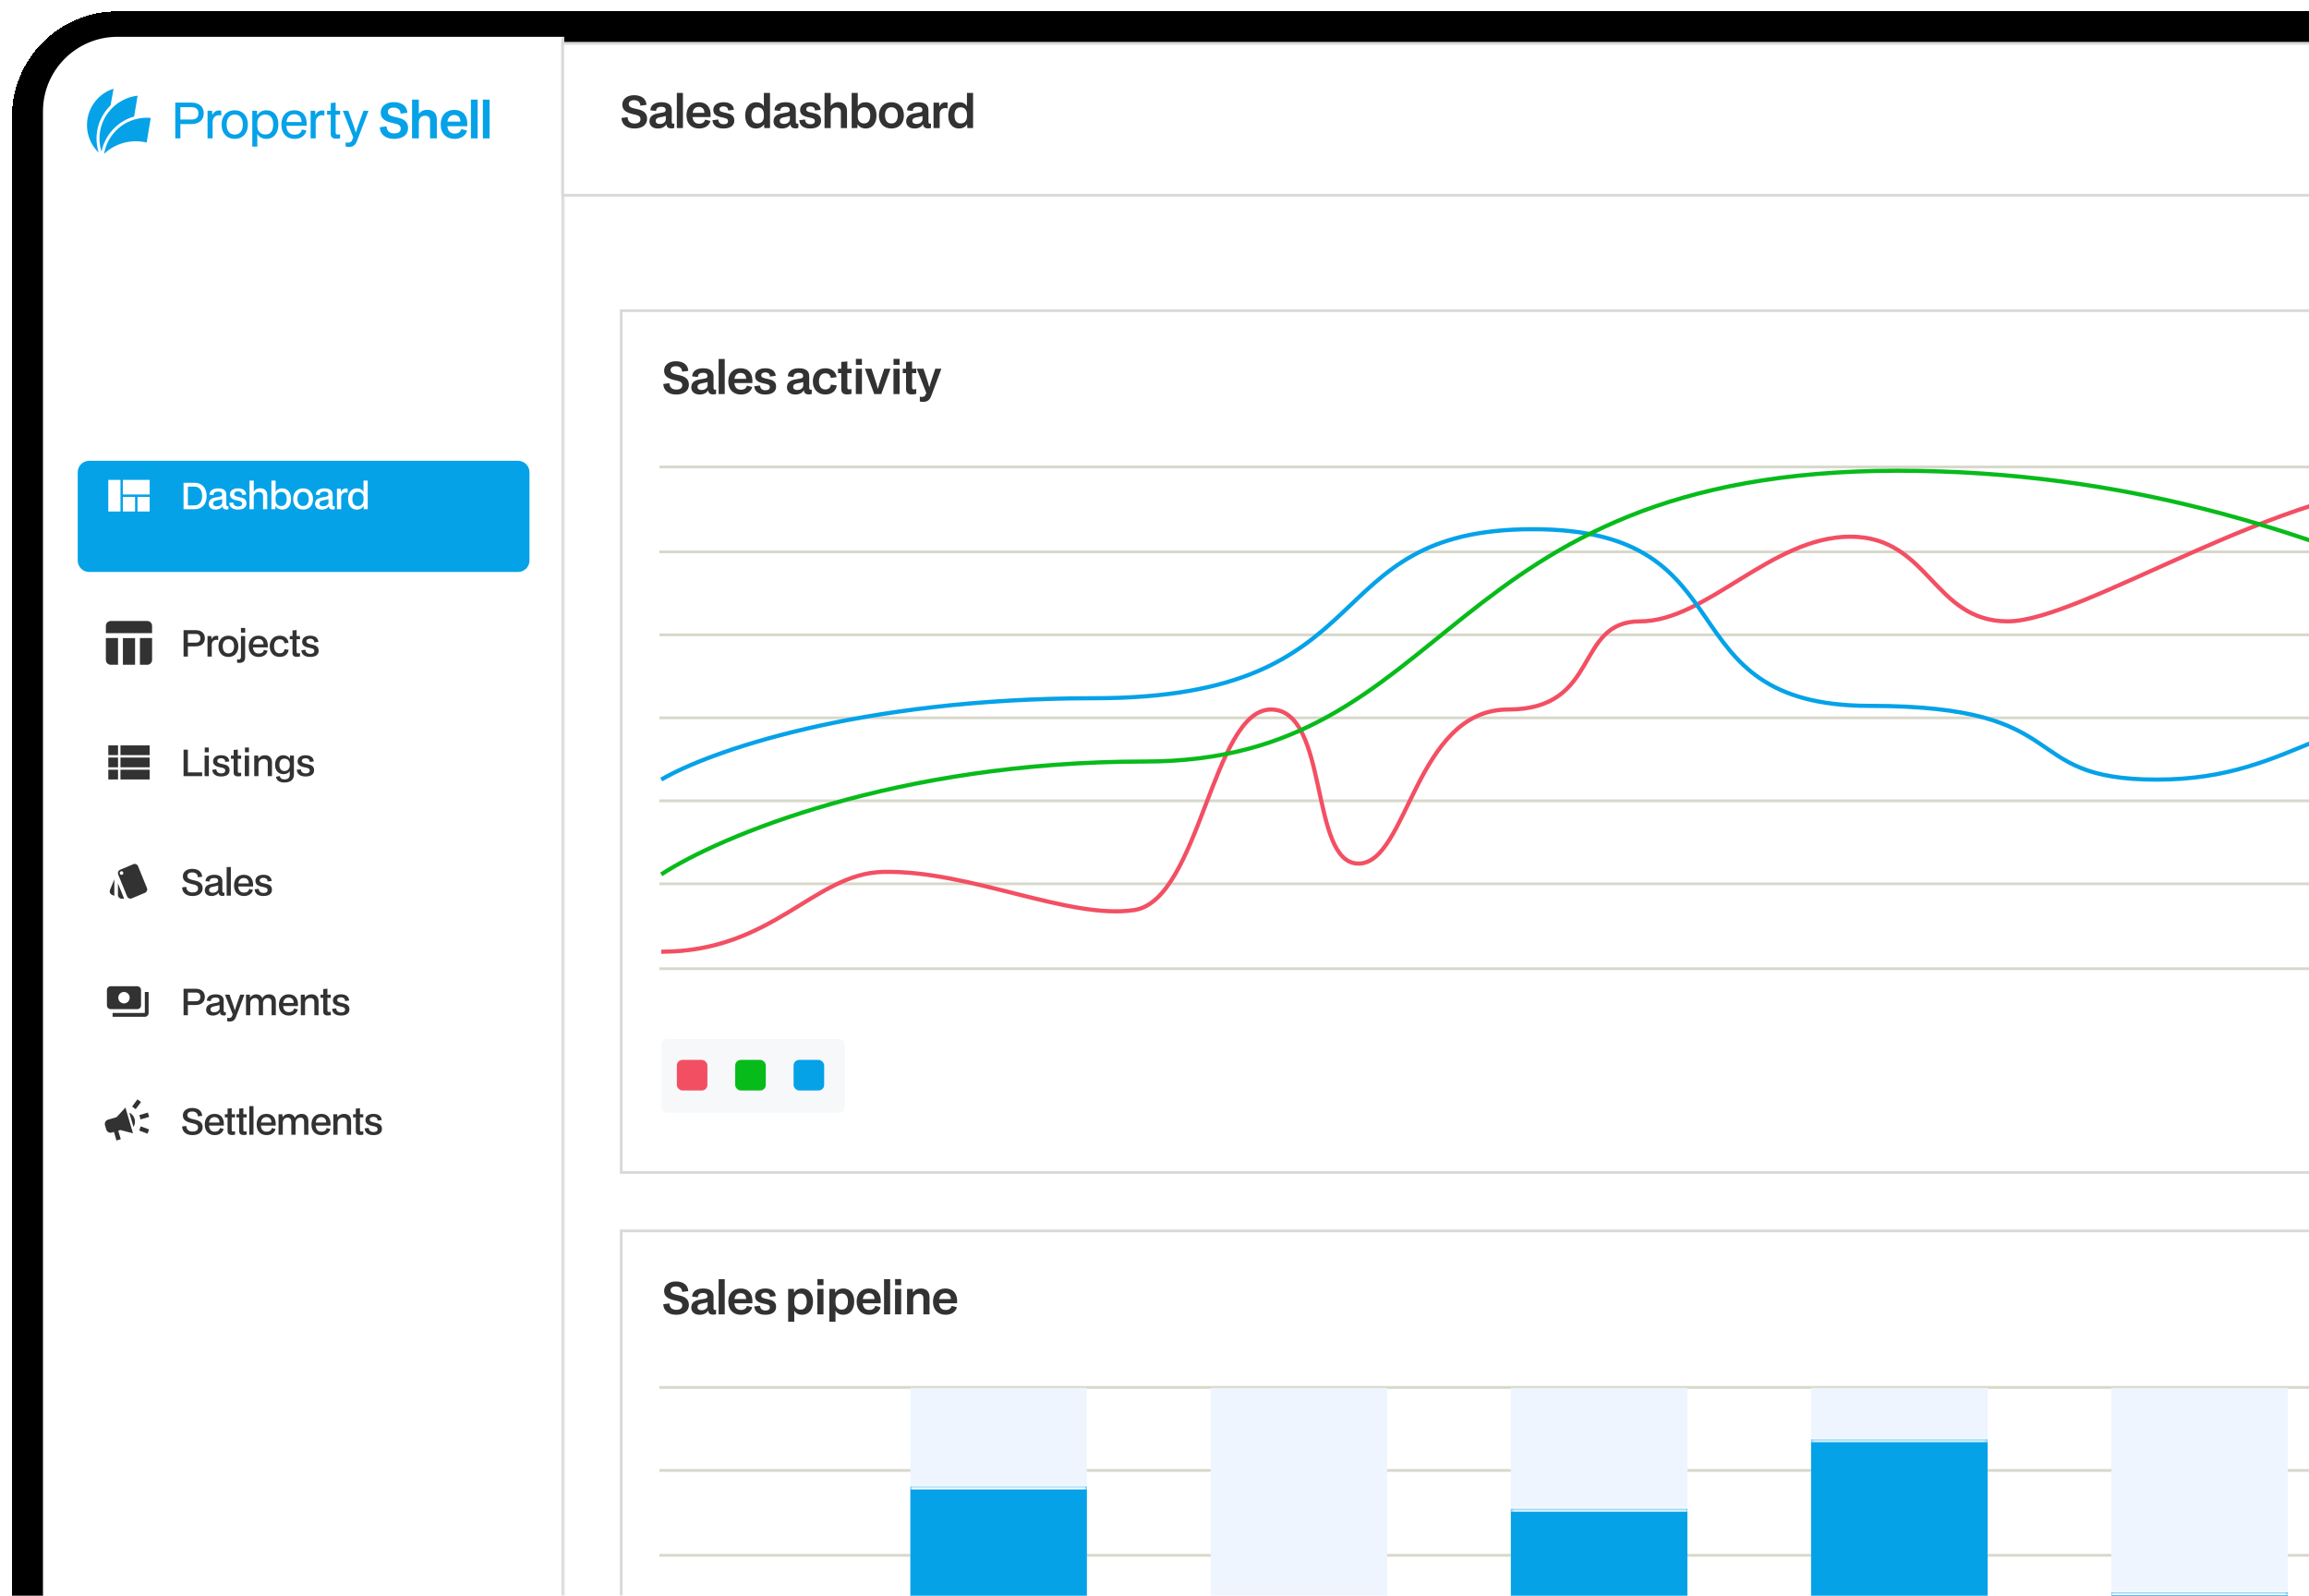 <svg width="806" height="557" viewBox="0 0 806 557" fill="none" xmlns="http://www.w3.org/2000/svg">
<g filter="url(#filter0_d_1180_739)">
<path d="M15 38.876C15 24.5 26.654 12.846 41.031 12.846H987.549C1001.93 12.846 1013.58 24.5 1013.58 38.876V602.073C1013.58 616.449 1001.93 628.103 987.549 628.103H41.031C26.654 628.103 15 616.449 15 602.073V38.876Z" fill="white"/>
</g>
<g filter="url(#filter1_d_1180_739)">
<path fill-rule="evenodd" clip-rule="evenodd" d="M41.031 2H987.549C1007.92 2 1024.43 18.51 1024.43 38.876V602.073C1024.43 622.439 1007.92 638.949 987.549 638.949H41.031C20.664 638.949 4.154 622.439 4.154 602.073V38.876C4.154 18.51 20.664 2 41.031 2ZM41.031 12.846C26.654 12.846 15 24.5 15 38.876V602.073C15 616.449 26.654 628.103 41.031 628.103H987.549C1001.93 628.103 1013.58 616.449 1013.58 602.073V38.876C1013.58 24.5 1001.93 12.846 987.549 12.846H41.031Z" fill="black" shape-rendering="crispEdges"/>
<path d="M987.549 1H41.031C20.112 1 3.154 17.958 3.154 38.876V602.073C3.154 622.991 20.112 639.949 41.031 639.949H987.549C1008.47 639.949 1025.43 622.991 1025.43 602.073V38.876C1025.43 17.958 1008.47 1 987.549 1ZM16 38.876C16 25.052 27.207 13.846 41.031 13.846H987.549C1001.37 13.846 1012.58 25.052 1012.58 38.876V602.073C1012.58 615.896 1001.37 627.103 987.549 627.103H41.031C27.207 627.103 16 615.896 16 602.073V38.876Z" stroke="white" stroke-opacity="0.24" stroke-width="2" shape-rendering="crispEdges"/>
</g>
<mask id="path-4-inside-1_1180_739" fill="white">
<path d="M15 38.876C15 24.5 26.654 12.846 41.031 12.846H196.957V628.103H15V38.876Z"/>
</mask>
<path d="M15 38.876C15 24.5 26.654 12.846 41.031 12.846H196.957V628.103H15V38.876Z" fill="white"/>
<path d="M15 12.846H196.957H15ZM196.957 628.103H15H196.957ZM15 628.103V12.846V628.103ZM197.928 12.846V628.103H195.987V12.846H197.928Z" fill="black" fill-opacity="0.15" mask="url(#path-4-inside-1_1180_739)"/>
<path d="M168.556 48.305V34.77H170.903V48.305H168.556Z" fill="#05A2E8"/>
<path d="M164.382 48.305V34.77H166.729V48.305H164.382Z" fill="#05A2E8"/>
<path d="M158.671 48.477C155.827 48.477 153.823 46.644 153.823 43.423C153.823 40.356 155.656 38.352 158.603 38.352C161.532 38.352 163.4 40.339 163.109 44.057H156.17C156.341 45.839 157.249 46.627 158.706 46.627C159.956 46.627 160.779 46.044 160.984 45.05L163.023 45.564C162.646 47.312 160.95 48.477 158.671 48.477ZM158.569 40.151C157.301 40.151 156.427 40.887 156.204 42.446H160.71C160.727 41.024 159.922 40.151 158.569 40.151Z" fill="#05A2E8"/>
<path d="M143.838 48.305V34.77H146.202V39.739C146.956 38.762 147.881 38.317 149.166 38.317C151.153 38.317 152.489 39.482 152.489 41.709V48.305H150.125V42.052C150.125 41.007 149.508 40.39 148.36 40.39C147.195 40.39 146.253 41.195 146.202 42.497V48.305H143.838Z" fill="#05A2E8"/>
<path d="M139.841 39.67C139.789 38.231 138.778 37.563 137.425 37.563C136.089 37.563 135.386 38.18 135.386 39.054C135.386 40.287 136.637 40.578 138.573 40.99C140.732 41.435 142.445 42.326 142.445 44.69C142.445 46.969 140.663 48.477 137.545 48.477C134.495 48.477 132.662 46.849 132.577 44.416L134.941 44.108C134.992 45.752 136.02 46.558 137.579 46.558C138.984 46.558 139.892 46.044 139.892 44.862C139.892 43.577 138.693 43.32 137.391 43.028C134.769 42.463 132.902 41.675 132.902 39.276C132.902 37.118 134.718 35.644 137.425 35.644C140.372 35.644 142.102 37.118 142.205 39.362L139.841 39.67Z" fill="#05A2E8"/>
<path d="M121.767 51.303C121.425 51.303 120.928 51.235 120.654 51.132V49.693H120.791C120.945 49.761 121.168 49.813 121.425 49.813C122.247 49.813 122.71 49.487 122.984 48.768L123.309 47.946L119.677 38.66H121.579L123.189 43.166C123.378 43.697 123.857 45.05 124.217 46.318C124.577 45.084 124.817 44.382 125.262 43.166L126.89 38.66H128.637L124.645 49.145C124.012 50.824 123.052 51.303 121.767 51.303Z" fill="#05A2E8"/>
<path d="M117.425 48.426C116.14 48.426 115.455 47.86 115.455 46.798V40.031H114.17V38.66H115.455V35.97L117.168 35.799V38.66H118.727V40.031H117.168V46.078C117.168 46.781 117.34 46.952 117.974 46.952C118.316 46.952 118.539 46.935 118.727 46.884V48.288C118.213 48.391 117.785 48.426 117.425 48.426Z" fill="#05A2E8"/>
<path d="M108.433 48.305V38.66H110.009L110.112 40.082C110.609 39.105 111.414 38.557 112.442 38.557C112.784 38.557 113.058 38.591 113.23 38.66V40.322H113.11C112.921 40.253 112.664 40.219 112.442 40.219C111.14 40.219 110.317 41.076 110.197 42.429V48.305H108.433Z" fill="#05A2E8"/>
<path d="M102.832 48.476C100.057 48.476 98.224 46.643 98.224 43.491C98.224 40.476 99.885 38.488 102.764 38.488C105.488 38.488 107.27 40.287 107.047 43.919H99.971C100.091 46.009 101.119 47.02 102.849 47.02C104.254 47.02 105.162 46.352 105.368 45.204L106.927 45.564C106.584 47.311 105.042 48.476 102.832 48.476ZM102.729 39.876C101.307 39.876 100.245 40.681 100.005 42.6H105.248C105.282 40.955 104.357 39.876 102.729 39.876Z" fill="#05A2E8"/>
<path d="M88.072 51.166V38.66H89.683L89.803 40.304C90.351 39.156 91.55 38.488 93.024 38.488C95.576 38.488 97.17 40.39 97.17 43.405C97.17 46.506 95.525 48.476 92.989 48.476C91.619 48.476 90.454 47.894 89.82 46.729V51.166H88.072ZM89.82 43.953C89.82 45.787 90.916 46.952 92.63 46.952C94.394 46.952 95.371 45.684 95.371 43.405C95.371 41.23 94.377 39.996 92.647 39.996C90.951 39.996 89.82 41.144 89.82 42.926V43.953Z" fill="#05A2E8"/>
<path d="M81.953 48.476C79.144 48.476 77.345 46.489 77.345 43.508C77.345 40.476 79.161 38.488 81.953 38.488C84.729 38.488 86.528 40.476 86.528 43.491C86.528 46.506 84.729 48.476 81.953 48.476ZM81.936 46.969C83.718 46.969 84.763 45.667 84.763 43.474C84.763 41.264 83.718 39.996 81.953 39.996C80.154 39.996 79.109 41.315 79.109 43.491C79.109 45.684 80.154 46.969 81.936 46.969Z" fill="#05A2E8"/>
<path d="M72.447 48.305V38.66H74.023L74.126 40.082C74.623 39.105 75.428 38.557 76.456 38.557C76.798 38.557 77.072 38.591 77.244 38.66V40.322H77.124C76.935 40.253 76.678 40.219 76.456 40.219C75.154 40.219 74.331 41.076 74.211 42.429V48.305H72.447Z" fill="#05A2E8"/>
<path d="M61.185 48.305V35.816H66.873C69.58 35.816 71.122 37.306 71.122 39.568C71.122 41.829 69.563 43.303 66.856 43.303H62.967V48.305H61.185ZM67.01 37.426H62.967V41.709H67.01C68.346 41.709 69.254 41.024 69.254 39.568C69.254 38.129 68.363 37.426 67.01 37.426Z" fill="#05A2E8"/>
<g clip-path="url(#clip0_1180_739)">
<path d="M39.641 30.957C39.603 31.185 38.698 36.305 38.599 36.789C38.595 36.792 38.592 36.795 38.589 36.798C38.553 36.832 38.518 36.867 38.483 36.901C38.474 36.91 38.465 36.919 38.457 36.928C38.411 36.974 38.366 37.019 38.321 37.066C38.317 37.069 38.314 37.072 38.311 37.075C38.271 37.117 38.23 37.158 38.191 37.2C38.158 37.234 38.126 37.267 38.094 37.302C38.056 37.343 38.018 37.383 37.98 37.424C37.935 37.473 37.89 37.522 37.845 37.572C37.779 37.646 37.713 37.72 37.649 37.795C37.622 37.825 37.595 37.856 37.57 37.887C37.388 38.099 37.212 38.317 37.041 38.539C35.21 40.919 34.082 43.747 33.78 46.72C33.707 47.432 33.682 48.146 33.704 48.857C33.705 48.897 33.706 48.938 33.708 48.977C33.71 49.026 33.712 49.074 33.714 49.123C33.718 49.187 33.721 49.251 33.725 49.315C33.725 49.333 33.727 49.35 33.728 49.368C33.731 49.42 33.735 49.473 33.738 49.526C33.739 49.532 33.739 49.539 33.74 49.545C33.745 49.612 33.75 49.679 33.756 49.745C33.756 49.748 33.756 49.751 33.756 49.754C33.761 49.807 33.766 49.861 33.772 49.914C33.773 49.938 33.776 49.963 33.779 49.987C33.784 50.046 33.791 50.103 33.797 50.161C33.805 50.23 33.813 50.298 33.822 50.366C33.821 50.367 33.822 50.368 33.822 50.369C33.831 50.438 33.839 50.507 33.849 50.575C33.858 50.637 33.866 50.7 33.876 50.762C33.887 50.837 33.899 50.912 33.911 50.986C33.923 51.054 33.934 51.123 33.946 51.191C33.958 51.259 33.971 51.327 33.984 51.395C33.984 51.395 33.984 51.396 33.985 51.397C33.997 51.462 34.009 51.527 34.022 51.592C34.023 51.595 34.024 51.597 34.024 51.6C34.037 51.665 34.051 51.731 34.066 51.795C34.067 51.8 34.068 51.805 34.068 51.81C34.083 51.876 34.097 51.941 34.113 52.006C34.114 52.01 34.114 52.014 34.115 52.018C34.129 52.078 34.143 52.137 34.158 52.196C34.161 52.21 34.164 52.223 34.167 52.236C34.18 52.285 34.192 52.333 34.205 52.382C34.227 52.471 34.252 52.561 34.276 52.651L34.314 52.786C34.337 52.87 34.362 52.954 34.388 53.038C34.401 53.085 34.416 53.131 34.431 53.178C34.437 53.199 34.444 53.22 34.45 53.241C34.455 53.254 34.458 53.267 34.462 53.279C32.272 51.186 30.872 48.43 30.475 45.383C30.015 41.852 30.957 38.353 33.129 35.53C34.809 33.348 37.082 31.77 39.641 30.957Z" fill="#05A2E8"/>
<path d="M48.022 33.391L46.83 40.677C46.757 40.698 46.684 40.719 46.612 40.74C46.539 40.762 46.467 40.785 46.394 40.807C46.322 40.83 46.25 40.853 46.178 40.876C46.106 40.9 46.035 40.924 45.964 40.948C45.962 40.949 45.962 40.949 45.961 40.949C45.89 40.973 45.819 40.998 45.749 41.024C45.678 41.05 45.607 41.076 45.536 41.103C45.467 41.129 45.397 41.156 45.328 41.183C45.324 41.184 45.32 41.186 45.317 41.187C45.249 41.214 45.182 41.241 45.114 41.269C45.048 41.295 44.983 41.323 44.917 41.351C44.906 41.356 44.895 41.36 44.883 41.365C44.822 41.391 44.761 41.418 44.701 41.445C44.698 41.445 44.695 41.447 44.692 41.448C44.624 41.478 44.557 41.509 44.49 41.54C44.422 41.57 44.355 41.602 44.289 41.633C44.279 41.638 44.27 41.643 44.261 41.647C44.2 41.676 44.14 41.705 44.081 41.735C44.018 41.766 43.955 41.797 43.893 41.83C43.884 41.834 43.876 41.837 43.869 41.842C43.804 41.875 43.741 41.908 43.677 41.942C43.627 41.968 43.578 41.994 43.53 42.021C43.504 42.034 43.48 42.048 43.455 42.061C43.423 42.079 43.391 42.096 43.359 42.115C43.314 42.14 43.268 42.166 43.222 42.192C43.21 42.199 43.198 42.206 43.186 42.214C43.133 42.243 43.081 42.274 43.028 42.305C43.01 42.316 42.991 42.326 42.974 42.337C42.923 42.367 42.873 42.397 42.823 42.428C42.807 42.437 42.792 42.447 42.777 42.456C42.723 42.489 42.67 42.523 42.616 42.557C42.605 42.563 42.594 42.57 42.583 42.578C42.537 42.607 42.492 42.636 42.446 42.665C42.414 42.685 42.382 42.706 42.351 42.727C42.319 42.748 42.288 42.769 42.257 42.789C42.228 42.809 42.198 42.829 42.169 42.849C42.132 42.874 42.095 42.899 42.058 42.925C42.033 42.942 42.007 42.959 41.982 42.978C41.935 43.01 41.889 43.043 41.843 43.076C41.828 43.086 41.813 43.097 41.798 43.108C41.755 43.138 41.713 43.169 41.67 43.201C41.648 43.217 41.626 43.233 41.605 43.249C41.558 43.283 41.512 43.318 41.466 43.353C41.451 43.364 41.437 43.375 41.422 43.386C41.374 43.423 41.326 43.46 41.278 43.498C41.264 43.508 41.249 43.52 41.235 43.532C41.194 43.564 41.152 43.598 41.111 43.631C40.909 43.793 40.711 43.96 40.519 44.132L40.34 44.291L40.341 44.294C39.656 44.921 39.021 45.614 38.45 46.357C38.39 46.434 38.331 46.513 38.273 46.591C38.24 46.635 38.206 46.681 38.173 46.726C38.136 46.779 38.097 46.831 38.06 46.885C38.015 46.948 37.971 47.011 37.927 47.075C37.912 47.097 37.897 47.119 37.883 47.141C37.855 47.182 37.827 47.223 37.8 47.264C37.745 47.346 37.691 47.427 37.639 47.51C37.615 47.547 37.592 47.583 37.569 47.621C37.544 47.659 37.52 47.697 37.496 47.736C37.471 47.776 37.447 47.816 37.423 47.857C37.418 47.865 37.413 47.872 37.408 47.88C37.371 47.943 37.334 48.005 37.297 48.068C37.259 48.133 37.221 48.199 37.184 48.265C37.146 48.332 37.109 48.398 37.073 48.465C37.036 48.531 37 48.598 36.965 48.665C36.961 48.672 36.958 48.679 36.954 48.685C36.924 48.743 36.894 48.8 36.864 48.858C36.861 48.865 36.857 48.873 36.853 48.88C36.821 48.943 36.789 49.006 36.758 49.07C36.757 49.071 36.757 49.071 36.756 49.072C36.723 49.139 36.691 49.206 36.659 49.275C36.626 49.343 36.594 49.412 36.562 49.481C36.499 49.618 36.438 49.757 36.379 49.896C36.349 49.966 36.32 50.036 36.291 50.106C36.288 50.113 36.285 50.121 36.282 50.128C36.257 50.191 36.232 50.254 36.207 50.317C36.124 50.528 36.046 50.742 35.973 50.956C35.948 51.027 35.924 51.099 35.9 51.171C35.854 51.312 35.81 51.454 35.768 51.596C35.765 51.607 35.762 51.617 35.759 51.628C35.74 51.692 35.722 51.756 35.703 51.82C35.703 51.823 35.702 51.825 35.702 51.827C35.684 51.891 35.666 51.955 35.649 52.02C35.625 52.108 35.603 52.196 35.581 52.285C35.57 52.329 35.559 52.373 35.548 52.417C35.544 52.434 35.54 52.451 35.536 52.467C35.527 52.504 35.519 52.54 35.511 52.577C35.506 52.598 35.502 52.618 35.496 52.639C35.489 52.67 35.482 52.702 35.475 52.734C35.463 52.786 35.452 52.839 35.441 52.892C35.439 52.904 35.437 52.916 35.434 52.928C35.428 52.908 35.422 52.889 35.416 52.87C35.4 52.819 35.384 52.767 35.369 52.716C35.35 52.654 35.331 52.591 35.314 52.529C35.298 52.472 35.282 52.417 35.267 52.36C35.255 52.316 35.243 52.272 35.231 52.227C35.224 52.201 35.218 52.175 35.211 52.15C35.192 52.079 35.175 52.008 35.157 51.937C35.145 51.885 35.132 51.832 35.12 51.78C35.103 51.704 35.085 51.627 35.069 51.55C35.06 51.513 35.053 51.475 35.045 51.437C35.039 51.412 35.034 51.387 35.029 51.362C35.02 51.316 35.011 51.27 35.002 51.224C34.996 51.19 34.989 51.156 34.983 51.122C34.975 51.079 34.967 51.037 34.96 50.994C34.951 50.945 34.942 50.896 34.934 50.846C34.931 50.825 34.928 50.804 34.924 50.782C34.916 50.731 34.907 50.679 34.899 50.628C34.899 50.626 34.898 50.625 34.898 50.623C34.891 50.573 34.883 50.523 34.876 50.472C34.873 50.445 34.869 50.418 34.865 50.391C34.858 50.344 34.852 50.296 34.847 50.248C34.846 50.24 34.845 50.232 34.843 50.225C34.837 50.165 34.829 50.105 34.822 50.046C34.815 49.982 34.808 49.917 34.802 49.852C34.796 49.797 34.791 49.741 34.786 49.685C34.785 49.673 34.783 49.661 34.783 49.649C34.778 49.588 34.773 49.526 34.768 49.464C34.764 49.416 34.762 49.368 34.758 49.319C34.756 49.294 34.755 49.269 34.754 49.243C34.75 49.18 34.746 49.118 34.744 49.056C34.742 49.009 34.739 48.962 34.738 48.915C34.737 48.885 34.736 48.855 34.735 48.824C34.714 48.159 34.737 47.491 34.805 46.824C35.088 44.043 36.143 41.396 37.857 39.17C39.183 37.446 40.822 36.059 42.728 35.048C44.383 34.168 46.16 33.612 48.019 33.391L48.022 33.391Z" fill="#05A2E8"/>
<path d="M52.612 41.163L51.204 49.765L51.203 49.765C51.147 49.751 51.091 49.738 51.037 49.726C50.938 49.702 50.839 49.681 50.746 49.661C50.696 49.65 50.647 49.64 50.599 49.63C50.56 49.622 50.521 49.615 50.482 49.607C50.466 49.604 50.449 49.601 50.432 49.598C50.404 49.592 50.375 49.587 50.345 49.581L50.303 49.573C50.264 49.566 50.224 49.559 50.185 49.552L50.159 49.548C50.06 49.531 49.961 49.514 49.864 49.5C49.828 49.494 49.791 49.489 49.757 49.484C49.695 49.474 49.633 49.465 49.571 49.457C49.529 49.451 49.487 49.445 49.445 49.441C49.31 49.423 49.188 49.409 49.072 49.398C49.033 49.394 48.994 49.389 48.955 49.386C48.92 49.383 48.884 49.379 48.849 49.376C48.839 49.375 48.83 49.373 48.819 49.373L48.777 49.37C48.748 49.367 48.719 49.364 48.69 49.363C48.676 49.362 48.663 49.36 48.649 49.359C48.641 49.359 48.633 49.358 48.625 49.357C48.619 49.357 48.614 49.356 48.608 49.356C48.59 49.355 48.572 49.353 48.555 49.352C48.496 49.348 48.44 49.345 48.39 49.342C48.34 49.338 48.292 49.335 48.242 49.333C48.215 49.331 48.188 49.33 48.161 49.329C48.116 49.327 48.07 49.325 48.023 49.324C47.949 49.321 47.873 49.319 47.797 49.316C47.748 49.315 47.699 49.314 47.651 49.313C47.549 49.312 47.447 49.311 47.345 49.311C47.204 49.312 47.062 49.314 46.921 49.319C46.888 49.319 46.855 49.32 46.821 49.322C46.776 49.323 46.731 49.325 46.687 49.327C46.675 49.327 46.662 49.328 46.65 49.329C46.627 49.329 46.604 49.331 46.58 49.331C46.53 49.334 46.481 49.337 46.431 49.34L46.423 49.341C46.415 49.341 46.407 49.341 46.399 49.342C46.363 49.344 46.326 49.346 46.289 49.35C46.28 49.35 46.269 49.35 46.257 49.352C46.207 49.354 46.158 49.359 46.108 49.362C46.05 49.367 45.995 49.372 45.952 49.376C45.924 49.378 45.896 49.381 45.868 49.383C45.843 49.386 45.816 49.388 45.789 49.392C45.717 49.399 45.649 49.406 45.584 49.414C45.584 49.414 45.582 49.414 45.581 49.414C45.51 49.422 45.44 49.431 45.37 49.439C45.335 49.444 45.301 49.448 45.267 49.452C45.245 49.455 45.224 49.458 45.204 49.461C45.191 49.462 45.178 49.465 45.166 49.466L45.165 49.467C45.094 49.475 45.025 49.485 44.959 49.496C44.879 49.508 44.8 49.52 44.722 49.533C44.689 49.539 44.656 49.544 44.624 49.55C44.602 49.554 44.58 49.558 44.558 49.562C44.536 49.565 44.515 49.569 44.493 49.573C44.492 49.574 44.491 49.574 44.49 49.574C44.439 49.583 44.388 49.593 44.337 49.603C44.271 49.615 44.204 49.629 44.131 49.645C44.075 49.655 44.02 49.667 43.964 49.68C43.879 49.698 43.793 49.717 43.708 49.738C43.668 49.747 43.628 49.756 43.588 49.766C43.475 49.793 43.38 49.817 43.292 49.841C43.262 49.848 43.233 49.856 43.204 49.864C43.172 49.873 43.14 49.881 43.109 49.89C43.079 49.898 43.048 49.906 43.018 49.914C42.916 49.943 42.811 49.973 42.707 50.005C42.678 50.014 42.649 50.023 42.621 50.032C42.578 50.045 42.535 50.059 42.494 50.071C42.438 50.09 42.38 50.108 42.324 50.127C42.315 50.129 42.307 50.132 42.298 50.135C42.267 50.145 42.235 50.156 42.204 50.166C41.913 50.265 41.618 50.374 41.331 50.491C41.287 50.508 41.243 50.527 41.2 50.545C41.129 50.574 41.059 50.603 40.992 50.633C40.969 50.643 40.945 50.653 40.922 50.663C40.88 50.682 40.837 50.701 40.794 50.72C40.773 50.73 40.751 50.74 40.729 50.75C40.644 50.788 40.566 50.823 40.494 50.858C40.446 50.881 40.399 50.903 40.352 50.926C40.315 50.943 40.279 50.961 40.243 50.98C40.214 50.994 40.185 51.008 40.155 51.023C40.123 51.039 40.091 51.055 40.06 51.072C40.032 51.086 40.005 51.099 39.979 51.114C39.956 51.124 39.934 51.136 39.912 51.148C39.867 51.171 39.822 51.194 39.778 51.218C39.746 51.235 39.716 51.252 39.685 51.269C39.653 51.285 39.621 51.303 39.589 51.322C39.558 51.338 39.527 51.356 39.496 51.374C39.473 51.386 39.451 51.399 39.429 51.411L39.405 51.425C39.317 51.475 39.226 51.527 39.13 51.585C39.089 51.609 39.048 51.634 39.008 51.658C38.963 51.686 38.917 51.713 38.872 51.742C38.86 51.749 38.847 51.757 38.835 51.765C38.707 51.845 38.578 51.928 38.45 52.014C38.422 52.032 38.393 52.052 38.361 52.073C38.336 52.089 38.312 52.106 38.288 52.123C38.261 52.14 38.235 52.159 38.209 52.177L38.205 52.18C38.202 52.183 38.199 52.185 38.195 52.188C38.189 52.192 38.182 52.196 38.175 52.202C38.041 52.294 37.906 52.392 37.772 52.493C37.738 52.518 37.704 52.543 37.67 52.569C37.634 52.595 37.599 52.623 37.563 52.65C37.526 52.678 37.491 52.706 37.455 52.734C37.441 52.745 37.427 52.756 37.413 52.768C37.372 52.8 37.33 52.833 37.29 52.867C37.255 52.894 37.22 52.922 37.186 52.951C37.116 53.007 37.044 53.067 36.966 53.134C36.94 53.155 36.914 53.178 36.891 53.198C36.856 53.227 36.822 53.256 36.789 53.286C36.766 53.306 36.742 53.327 36.719 53.348C36.593 53.46 36.468 53.574 36.347 53.688C36.35 53.669 36.353 53.652 36.357 53.633C36.364 53.588 36.372 53.543 36.38 53.498C36.389 53.454 36.396 53.409 36.405 53.365C36.421 53.283 36.437 53.201 36.454 53.121C36.455 53.113 36.456 53.106 36.459 53.098C36.486 52.966 36.515 52.834 36.546 52.701C36.549 52.691 36.551 52.681 36.554 52.67C36.572 52.595 36.59 52.521 36.609 52.447C36.71 52.049 36.829 51.655 36.963 51.266C36.976 51.226 36.991 51.185 37.005 51.145C37.033 51.067 37.061 50.989 37.091 50.911C37.1 50.886 37.109 50.861 37.118 50.836C37.204 50.61 37.295 50.386 37.392 50.165C37.404 50.136 37.418 50.105 37.431 50.076C37.451 50.03 37.472 49.984 37.492 49.939C37.506 49.909 37.52 49.879 37.533 49.85C37.602 49.7 37.674 49.552 37.749 49.404C37.768 49.366 37.786 49.329 37.806 49.291C37.858 49.191 37.91 49.092 37.964 48.993C37.994 48.937 38.026 48.881 38.056 48.826C38.063 48.813 38.07 48.8 38.078 48.787C38.096 48.754 38.115 48.72 38.135 48.687C38.247 48.49 38.365 48.296 38.486 48.104C38.51 48.066 38.535 48.029 38.559 47.992C38.637 47.871 38.717 47.751 38.8 47.632C38.833 47.583 38.868 47.533 38.903 47.484C39.022 47.315 39.145 47.148 39.271 46.983C39.853 46.228 40.504 45.528 41.209 44.901L41.266 44.85C41.427 44.708 41.593 44.569 41.761 44.433C41.817 44.388 41.873 44.343 41.93 44.299C42.005 44.24 42.081 44.182 42.158 44.124C42.222 44.077 42.287 44.029 42.352 43.981C42.416 43.935 42.481 43.888 42.547 43.842C42.612 43.796 42.678 43.751 42.744 43.706C42.81 43.661 42.877 43.617 42.943 43.573C43.104 43.468 43.267 43.365 43.431 43.267C43.541 43.2 43.652 43.136 43.763 43.072C44.909 42.422 46.14 41.919 47.418 41.586C47.454 41.577 47.489 41.568 47.526 41.559C49.198 41.136 50.907 41.003 52.614 41.16L52.612 41.163Z" fill="#05A2E8"/>
</g>
<g filter="url(#filter2_dd_1180_739)">
<path d="M27.131 188.868C27.131 191.078 28.922 192.868 31.131 192.868H180.827C183.036 192.868 184.827 191.078 184.827 188.868V158.051C184.827 155.842 183.036 154.051 180.827 154.051H31.131C28.922 154.051 27.131 155.842 27.131 158.051V188.868Z" fill="#05A2E8"/>
</g>
<g clip-path="url(#clip1_1180_739)">
<path d="M42.9 178.552H47.146V173.458H42.9V178.552ZM37.806 178.552H42.051V167.514H37.806V178.552ZM47.995 178.552H52.241V173.458H47.995V178.552ZM42.9 167.514V172.608H52.241V167.514H42.9Z" fill="white"/>
</g>
<path d="M64.075 177.754V168.523H67.899C70.52 168.523 72.128 170.309 72.128 173.145C72.128 175.892 70.596 177.754 67.899 177.754H64.075ZM67.836 169.853H65.582V176.424H67.836C69.545 176.424 70.558 175.196 70.558 173.132C70.558 171.094 69.57 169.853 67.836 169.853ZM75.24 177.88C73.733 177.88 72.872 177.07 72.872 175.867C72.872 174.487 73.898 173.892 75.139 173.664L76.658 173.385C77.367 173.259 77.532 172.993 77.532 172.562C77.532 171.98 77.177 171.587 76.152 171.587C75.139 171.587 74.493 171.993 74.506 172.841L73.126 172.689C73.138 171.271 74.354 170.461 76.165 170.461C78.026 170.461 79.001 171.208 79.001 172.651V176.133C79.001 176.614 79.216 176.716 79.444 176.716C79.583 176.716 79.634 176.703 79.659 176.69H79.735V177.728C79.545 177.817 79.191 177.855 79.013 177.855C78.266 177.855 77.76 177.513 77.722 176.791V176.589C77.355 177.374 76.38 177.88 75.24 177.88ZM75.633 176.741C76.608 176.741 77.329 176.298 77.557 175.551V174.196C77.367 174.297 77.064 174.36 76.608 174.462L75.582 174.664C74.62 174.854 74.379 175.297 74.379 175.753C74.379 176.424 74.898 176.741 75.633 176.741ZM83.038 177.88C81.189 177.88 80.062 176.994 79.999 175.538L81.43 175.373C81.43 176.234 82.063 176.804 83.088 176.804C83.949 176.804 84.519 176.513 84.519 175.804C84.519 174.93 83.62 174.867 82.43 174.614C80.999 174.297 80.277 173.702 80.277 172.562C80.277 171.284 81.366 170.461 83.063 170.461C84.76 170.461 85.836 171.208 85.937 172.626L84.519 172.816C84.519 172.018 84.025 171.511 83.012 171.511C82.215 171.511 81.759 171.891 81.759 172.41C81.759 173.12 82.367 173.309 83.721 173.575C85.114 173.841 86.038 174.284 86.038 175.728C86.038 177.019 85.064 177.88 83.038 177.88ZM87.1 177.754V167.751H88.581V171.549C89.164 170.79 89.873 170.435 90.835 170.435C92.279 170.435 93.292 171.258 93.292 172.93V177.754H91.823V173.107C91.823 172.271 91.329 171.739 90.379 171.739C89.404 171.739 88.594 172.398 88.581 173.487V177.754H87.1ZM94.735 177.754V167.751H96.204V171.689C96.672 170.853 97.495 170.461 98.496 170.461C100.382 170.461 101.598 171.917 101.598 174.208C101.598 176.45 100.42 177.88 98.534 177.88C97.47 177.88 96.584 177.399 96.191 176.576L96.09 177.754H94.735ZM96.204 174.601C96.204 175.842 96.989 176.64 98.179 176.64C99.395 176.64 100.091 175.753 100.091 174.208C100.091 172.6 99.407 171.701 98.166 171.701C96.963 171.701 96.204 172.537 96.204 173.854V174.601ZM105.806 177.88C103.692 177.88 102.337 176.399 102.337 174.183C102.337 171.929 103.704 170.461 105.806 170.461C107.908 170.461 109.263 171.929 109.263 174.17C109.263 176.412 107.908 177.88 105.806 177.88ZM105.806 176.64C107.047 176.64 107.781 175.715 107.781 174.158C107.781 172.6 107.047 171.701 105.806 171.701C104.553 171.701 103.818 172.626 103.818 174.17C103.818 175.728 104.553 176.64 105.806 176.64ZM112.352 177.88C110.846 177.88 109.985 177.07 109.985 175.867C109.985 174.487 111.01 173.892 112.251 173.664L113.77 173.385C114.48 173.259 114.644 172.993 114.644 172.562C114.644 171.98 114.29 171.587 113.264 171.587C112.251 171.587 111.605 171.993 111.618 172.841L110.238 172.689C110.25 171.271 111.466 170.461 113.277 170.461C115.138 170.461 116.113 171.208 116.113 172.651V176.133C116.113 176.614 116.328 176.716 116.556 176.716C116.695 176.716 116.746 176.703 116.771 176.69H116.847V177.728C116.657 177.817 116.303 177.855 116.126 177.855C115.379 177.855 114.872 177.513 114.834 176.791V176.589C114.467 177.374 113.492 177.88 112.352 177.88ZM112.745 176.741C113.72 176.741 114.442 176.298 114.669 175.551V174.196C114.48 174.297 114.176 174.36 113.72 174.462L112.694 174.664C111.732 174.854 111.491 175.297 111.491 175.753C111.491 176.424 112.01 176.741 112.745 176.741ZM117.616 177.754V170.587H118.945L119.034 171.663C119.401 170.904 119.983 170.499 120.756 170.499C121.009 170.499 121.212 170.524 121.351 170.574V171.967H121.262C121.123 171.917 120.933 171.891 120.743 171.891C119.806 171.891 119.198 172.486 119.097 173.423V177.754H117.616ZM121.496 174.208C121.496 171.917 122.711 170.461 124.598 170.461C125.649 170.461 126.446 170.891 126.889 171.689V167.751H128.358V177.754H126.991L126.902 176.576C126.497 177.399 125.623 177.88 124.56 177.88C122.673 177.88 121.496 176.45 121.496 174.208ZM123.002 174.208C123.002 175.766 123.686 176.64 124.902 176.64C126.117 176.64 126.889 175.817 126.889 174.538V173.854C126.889 172.537 126.13 171.701 124.914 171.701C123.686 171.701 123.002 172.6 123.002 174.208Z" fill="white"/>
<path d="M64.075 229.188V219.958H68.304C70.317 219.958 71.508 221.072 71.508 222.794C71.508 224.529 70.305 225.63 68.279 225.63H65.582V229.188H64.075ZM68.355 221.287H65.582V224.326H68.355C69.304 224.326 69.95 223.832 69.95 222.807C69.95 221.794 69.33 221.287 68.355 221.287ZM72.436 229.188V222.022H73.765L73.854 223.098C74.221 222.338 74.803 221.933 75.576 221.933C75.829 221.933 76.031 221.958 76.171 222.009V223.402H76.082C75.943 223.351 75.753 223.326 75.563 223.326C74.626 223.326 74.018 223.921 73.917 224.858V229.188H72.436ZM79.735 229.315C77.621 229.315 76.266 227.834 76.266 225.618C76.266 223.364 77.633 221.895 79.735 221.895C81.837 221.895 83.192 223.364 83.192 225.605C83.192 227.846 81.837 229.315 79.735 229.315ZM79.735 228.074C80.976 228.074 81.711 227.15 81.711 225.592C81.711 224.035 80.976 223.136 79.735 223.136C78.482 223.136 77.747 224.06 77.747 225.605C77.747 227.162 78.482 228.074 79.735 228.074ZM84.11 220.819V219.185H85.579V220.819H84.11ZM83.527 231.392C83.211 231.392 82.932 231.341 82.755 231.29V230.163C82.869 230.201 83.072 230.214 83.249 230.214C83.844 230.214 84.11 229.923 84.11 229.277V222.022H85.566V229.505C85.566 230.758 84.832 231.392 83.527 231.392ZM90.307 229.315C88.231 229.315 86.825 227.96 86.825 225.618C86.825 223.364 88.104 221.895 90.257 221.895C92.333 221.895 93.675 223.275 93.485 225.985H88.294C88.408 227.441 89.13 228.125 90.32 228.125C91.32 228.125 91.966 227.656 92.118 226.846L93.409 227.162C93.143 228.454 91.966 229.315 90.307 229.315ZM90.231 223.035C89.231 223.035 88.496 223.617 88.319 224.921H91.978C92.004 223.782 91.358 223.035 90.231 223.035ZM97.62 229.302C95.518 229.302 94.163 227.821 94.163 225.592C94.163 223.364 95.544 221.895 97.633 221.895C99.418 221.895 100.545 222.895 100.722 224.377L99.304 224.554C99.203 223.604 98.544 223.149 97.608 223.149C96.405 223.149 95.67 224.06 95.67 225.592C95.67 227.124 96.392 228.049 97.608 228.049C98.57 228.049 99.228 227.53 99.317 226.631L100.735 226.808C100.558 228.391 99.317 229.302 97.62 229.302ZM103.633 229.277C102.607 229.277 102.1 228.821 102.1 227.96V223.123L101.151 223.136V222.022L102.1 222.034V220.059L103.544 219.933V222.034L104.709 222.022V223.136L103.544 223.123V227.39C103.544 227.91 103.658 228.049 104.126 228.049C104.38 228.049 104.57 228.023 104.709 227.985V229.15C104.329 229.239 103.949 229.277 103.633 229.277ZM108.23 229.315C106.381 229.315 105.254 228.429 105.191 226.973L106.622 226.808C106.622 227.669 107.255 228.239 108.28 228.239C109.141 228.239 109.711 227.947 109.711 227.238C109.711 226.365 108.812 226.301 107.622 226.048C106.191 225.732 105.47 225.137 105.47 223.997C105.47 222.718 106.558 221.895 108.255 221.895C109.952 221.895 111.028 222.642 111.129 224.06L109.711 224.25C109.711 223.453 109.217 222.946 108.204 222.946C107.407 222.946 106.951 223.326 106.951 223.845C106.951 224.554 107.559 224.744 108.914 225.01C110.306 225.276 111.231 225.719 111.231 227.162C111.231 228.454 110.256 229.315 108.23 229.315Z" fill="#323232"/>
<g clip-path="url(#clip2_1180_739)">
<path d="M42.9 222.726H47.146V232.049H42.9V222.726ZM48.844 232.049H51.392C52.326 232.049 53.09 231.285 53.09 230.351V222.709H48.844V232.049ZM51.392 216.765H38.655C37.721 216.765 36.956 217.529 36.956 218.463V221.01H53.09V218.463C53.09 217.529 52.326 216.765 51.392 216.765ZM36.956 230.351C36.956 231.285 37.721 232.049 38.655 232.049H41.202V222.709H36.956V230.351Z" fill="#323232"/>
</g>
<path d="M64.075 270.916V261.685H65.582V269.612H70.571V270.916H64.075ZM71.473 262.61V260.938H72.865V262.61H71.473ZM71.422 270.916V263.749H72.903V270.916H71.422ZM77.14 271.042C75.291 271.042 74.164 270.156 74.101 268.7L75.532 268.535C75.532 269.396 76.165 269.966 77.191 269.966C78.052 269.966 78.621 269.675 78.621 268.966C78.621 268.092 77.722 268.029 76.532 267.776C75.101 267.459 74.379 266.864 74.379 265.724C74.379 264.446 75.469 263.623 77.165 263.623C78.862 263.623 79.938 264.37 80.039 265.788L78.621 265.978C78.621 265.18 78.127 264.673 77.115 264.673C76.317 264.673 75.861 265.053 75.861 265.572C75.861 266.282 76.469 266.471 77.824 266.737C79.216 267.003 80.141 267.446 80.141 268.89C80.141 270.181 79.166 271.042 77.14 271.042ZM83.102 271.004C82.076 271.004 81.57 270.549 81.57 269.688V264.851L80.62 264.863V263.749L81.57 263.762V261.787L83.013 261.66V263.762L84.178 263.749V264.863L83.013 264.851V269.118C83.013 269.637 83.127 269.776 83.596 269.776C83.849 269.776 84.039 269.751 84.178 269.713V270.878C83.798 270.966 83.418 271.004 83.102 271.004ZM85.5 262.61V260.938H86.893V262.61H85.5ZM85.449 270.916V263.749H86.931V270.916H85.449ZM88.744 270.916V263.749H90.099L90.175 264.8C90.77 263.99 91.504 263.623 92.479 263.623C93.923 263.623 94.936 264.446 94.936 266.117V270.916H93.467V266.294C93.467 265.446 92.973 264.927 92.024 264.927C91.049 264.927 90.238 265.585 90.226 266.661V270.916H88.744ZM99.228 273.144C97.531 273.144 96.481 272.359 96.341 271.156L97.696 270.865C97.785 271.751 98.469 272.055 99.317 272.055C100.418 272.055 101.14 271.574 101.14 270.409V269.156C100.71 269.903 99.937 270.232 98.962 270.232C97.152 270.232 96.012 268.928 96.012 266.953C96.012 264.99 97.126 263.623 98.899 263.623C99.925 263.623 100.773 264.091 101.153 264.876L101.229 263.749H102.596V270.371C102.596 272.03 101.545 273.144 99.228 273.144ZM99.304 269.143C100.406 269.143 101.14 268.307 101.14 267.168V266.725C101.14 265.598 100.393 264.813 99.266 264.813C98.139 264.813 97.519 265.648 97.519 266.965C97.519 268.257 98.139 269.143 99.304 269.143ZM106.635 271.042C104.786 271.042 103.66 270.156 103.596 268.7L105.027 268.535C105.027 269.396 105.66 269.966 106.686 269.966C107.547 269.966 108.117 269.675 108.117 268.966C108.117 268.092 107.218 268.029 106.027 267.776C104.597 267.459 103.875 266.864 103.875 265.724C103.875 264.446 104.964 263.623 106.66 263.623C108.357 263.623 109.433 264.37 109.535 265.788L108.117 265.978C108.117 265.18 107.623 264.673 106.61 264.673C105.812 264.673 105.356 265.053 105.356 265.572C105.356 266.282 105.964 266.471 107.319 266.737C108.712 267.003 109.636 267.446 109.636 268.89C109.636 270.181 108.661 271.042 106.635 271.042Z" fill="#323232"/>
<g clip-path="url(#clip3_1180_739)">
<path d="M37.806 267.833H41.202V264.436H37.806V267.833ZM37.806 272.079H41.202V268.682H37.806V272.079ZM37.806 263.587H41.202V260.191H37.806V263.587ZM42.051 267.833H52.241V264.436H42.051V267.833ZM42.051 272.079H52.241V268.682H42.051V272.079ZM42.051 260.191V263.587H52.241V260.191H42.051Z" fill="#323232"/>
</g>
<path d="M64.075 354.373V345.143H68.305C70.318 345.143 71.508 346.257 71.508 347.979C71.508 349.713 70.305 350.815 68.279 350.815H65.582V354.373H64.075ZM68.355 346.472H65.582V349.511H68.355C69.305 349.511 69.951 349.017 69.951 347.991C69.951 346.979 69.33 346.472 68.355 346.472ZM74.326 354.5C72.819 354.5 71.958 353.689 71.958 352.486C71.958 351.106 72.983 350.511 74.224 350.283L75.744 350.005C76.453 349.878 76.617 349.612 76.617 349.182C76.617 348.599 76.263 348.207 75.237 348.207C74.224 348.207 73.579 348.612 73.591 349.46L72.211 349.308C72.224 347.89 73.439 347.08 75.25 347.08C77.111 347.08 78.086 347.827 78.086 349.27V352.752C78.086 353.233 78.301 353.335 78.529 353.335C78.669 353.335 78.719 353.322 78.745 353.309H78.82V354.348C78.631 354.436 78.276 354.474 78.099 354.474C77.352 354.474 76.845 354.132 76.807 353.411V353.208C76.44 353.993 75.465 354.5 74.326 354.5ZM74.718 353.36C75.693 353.36 76.415 352.917 76.643 352.17V350.815C76.453 350.916 76.149 350.98 75.693 351.081L74.667 351.284C73.705 351.473 73.465 351.917 73.465 352.372C73.465 353.044 73.984 353.36 74.718 353.36ZM80.163 356.589C79.884 356.589 79.517 356.538 79.314 356.462V355.272H79.416C79.53 355.323 79.694 355.361 79.884 355.361C80.479 355.361 80.821 355.145 81.024 354.614L81.226 354.069L78.529 347.206H80.137L81.239 350.385C81.404 350.828 81.72 351.777 81.973 352.727C82.239 351.803 82.417 351.246 82.721 350.385L83.847 347.206H85.316L82.391 354.93C81.923 356.196 81.214 356.589 80.163 356.589ZM85.876 354.373V347.206H87.206L87.307 348.308C87.788 347.46 88.586 347.08 89.434 347.08C90.409 347.08 91.219 347.561 91.587 348.498C92.017 347.586 92.903 347.08 93.891 347.08C95.436 347.08 96.284 348.042 96.284 349.524V354.373H94.803V349.815C94.803 348.916 94.36 348.384 93.524 348.384C92.511 348.384 91.815 349.08 91.815 350.245V354.373H90.333V349.903C90.333 349.004 89.941 348.384 89.042 348.384C88.029 348.384 87.358 349.156 87.358 350.195V354.373H85.876ZM100.843 354.5C98.766 354.5 97.361 353.145 97.361 350.802C97.361 348.549 98.639 347.08 100.792 347.08C102.868 347.08 104.211 348.46 104.021 351.17H98.829C98.943 352.626 99.665 353.309 100.855 353.309C101.856 353.309 102.501 352.841 102.653 352.031L103.945 352.347C103.679 353.639 102.501 354.5 100.843 354.5ZM100.767 348.219C99.766 348.219 99.032 348.802 98.855 350.106H102.514C102.539 348.966 101.894 348.219 100.767 348.219ZM105.004 354.373V347.206H106.359L106.435 348.257C107.03 347.447 107.765 347.08 108.74 347.08C110.183 347.08 111.196 347.903 111.196 349.574V354.373H109.727V349.751C109.727 348.903 109.233 348.384 108.284 348.384C107.309 348.384 106.498 349.042 106.486 350.119V354.373H105.004ZM114.378 354.462C113.353 354.462 112.846 354.006 112.846 353.145V348.308L111.897 348.321V347.206L112.846 347.219V345.244L114.29 345.117V347.219L115.454 347.206V348.321L114.29 348.308V352.575C114.29 353.094 114.404 353.233 114.872 353.233C115.125 353.233 115.315 353.208 115.454 353.17V354.335C115.075 354.424 114.695 354.462 114.378 354.462ZM118.975 354.5C117.127 354.5 116 353.613 115.937 352.157L117.367 351.993C117.367 352.854 118.001 353.423 119.026 353.423C119.887 353.423 120.457 353.132 120.457 352.423C120.457 351.549 119.558 351.486 118.368 351.233C116.937 350.916 116.215 350.321 116.215 349.182C116.215 347.903 117.304 347.08 119.001 347.08C120.698 347.08 121.774 347.827 121.875 349.245L120.457 349.435C120.457 348.637 119.963 348.131 118.95 348.131C118.152 348.131 117.697 348.511 117.697 349.03C117.697 349.739 118.304 349.929 119.659 350.195C121.052 350.461 121.976 350.904 121.976 352.347C121.976 353.639 121.001 354.5 118.975 354.5Z" fill="#323232"/>
<g clip-path="url(#clip4_1180_739)">
<path d="M49.23 350.927V345.589C49.23 344.856 48.635 344.255 47.907 344.255H38.644C37.916 344.255 37.32 344.856 37.32 345.589V350.927C37.32 351.661 37.916 352.261 38.644 352.261H47.907C48.635 352.261 49.23 351.661 49.23 350.927ZM43.275 350.26C42.177 350.26 41.29 349.366 41.29 348.258C41.29 347.151 42.177 346.257 43.275 346.257C44.374 346.257 45.26 347.151 45.26 348.258C45.26 349.366 44.374 350.26 43.275 350.26ZM51.877 346.257V353.596C51.877 354.329 51.282 354.93 50.554 354.93H39.305V353.596H50.554V346.257H51.877Z" fill="#323232"/>
</g>
<path d="M69.077 389.683C69.026 388.569 68.254 387.987 67.102 387.987C65.987 387.987 65.392 388.493 65.392 389.228C65.392 390.19 66.317 390.456 67.798 390.772C69.343 391.089 70.736 391.671 70.736 393.469C70.736 395.128 69.444 396.23 67.177 396.23C64.949 396.23 63.607 395.014 63.569 393.216L65.038 393.026C65.088 394.318 65.911 394.989 67.203 394.989C68.368 394.989 69.14 394.584 69.14 393.571C69.14 392.52 68.178 392.304 67.076 392.064C65.012 391.621 63.835 390.975 63.835 389.342C63.835 387.809 65.139 386.746 67.102 386.746C69.241 386.746 70.495 387.835 70.571 389.506L69.077 389.683ZM74.957 396.23C72.881 396.23 71.475 394.875 71.475 392.532C71.475 390.279 72.754 388.81 74.906 388.81C76.983 388.81 78.325 390.19 78.135 392.9H72.944C73.058 394.356 73.78 395.039 74.97 395.039C75.97 395.039 76.616 394.571 76.768 393.761L78.059 394.077C77.793 395.369 76.616 396.23 74.957 396.23ZM74.881 389.949C73.881 389.949 73.147 390.532 72.969 391.836H76.629C76.654 390.696 76.008 389.949 74.881 389.949ZM80.969 396.192C79.943 396.192 79.437 395.736 79.437 394.875V390.038L78.487 390.051V388.936L79.437 388.949V386.974L80.88 386.847V388.949L82.045 388.936V390.051L80.88 390.038V394.305C80.88 394.824 80.994 394.963 81.463 394.963C81.716 394.963 81.906 394.938 82.045 394.9V396.065C81.665 396.154 81.285 396.192 80.969 396.192ZM85.031 396.192C84.005 396.192 83.499 395.736 83.499 394.875V390.038L82.549 390.051V388.936L83.499 388.949V386.974L84.942 386.847V388.949L86.107 388.936V390.051L84.942 390.038V394.305C84.942 394.824 85.056 394.963 85.524 394.963C85.778 394.963 85.968 394.938 86.107 394.9V396.065C85.727 396.154 85.347 396.192 85.031 396.192ZM87.019 396.103V386.1H88.488V396.103H87.019ZM93.071 396.23C90.994 396.23 89.589 394.875 89.589 392.532C89.589 390.279 90.868 388.81 93.02 388.81C95.097 388.81 96.439 390.19 96.249 392.9H91.057C91.171 394.356 91.893 395.039 93.083 395.039C94.084 395.039 94.729 394.571 94.881 393.761L96.173 394.077C95.907 395.369 94.729 396.23 93.071 396.23ZM92.995 389.949C91.994 389.949 91.26 390.532 91.083 391.836H94.742C94.767 390.696 94.122 389.949 92.995 389.949ZM97.232 396.103V388.936H98.562L98.663 390.038C99.144 389.19 99.942 388.81 100.79 388.81C101.765 388.81 102.576 389.291 102.943 390.228C103.373 389.316 104.26 388.81 105.247 388.81C106.792 388.81 107.64 389.772 107.64 391.254V396.103H106.159V391.545C106.159 390.646 105.716 390.114 104.88 390.114C103.867 390.114 103.171 390.81 103.171 391.975V396.103H101.689V391.633C101.689 390.734 101.297 390.114 100.398 390.114C99.385 390.114 98.714 390.886 98.714 391.925V396.103H97.232ZM112.199 396.23C110.122 396.23 108.717 394.875 108.717 392.532C108.717 390.279 109.996 388.81 112.148 388.81C114.225 388.81 115.567 390.19 115.377 392.9H110.186C110.3 394.356 111.021 395.039 112.211 395.039C113.212 395.039 113.858 394.571 114.009 393.761L115.301 394.077C115.035 395.369 113.858 396.23 112.199 396.23ZM112.123 389.949C111.123 389.949 110.388 390.532 110.211 391.836H113.87C113.895 390.696 113.25 389.949 112.123 389.949ZM116.361 396.103V388.936H117.715L117.791 389.987C118.386 389.177 119.121 388.81 120.096 388.81C121.539 388.81 122.552 389.633 122.552 391.304V396.103H121.083V391.481C121.083 390.633 120.59 390.114 119.64 390.114C118.665 390.114 117.855 390.772 117.842 391.849V396.103H116.361ZM125.734 396.192C124.709 396.192 124.202 395.736 124.202 394.875V390.038L123.253 390.051V388.936L124.202 388.949V386.974L125.646 386.847V388.949L126.811 388.936V390.051L125.646 390.038V394.305C125.646 394.824 125.76 394.963 126.228 394.963C126.482 394.963 126.671 394.938 126.811 394.9V396.065C126.431 396.154 126.051 396.192 125.734 396.192ZM130.332 396.23C128.483 396.23 127.356 395.343 127.293 393.887L128.724 393.723C128.724 394.584 129.357 395.153 130.382 395.153C131.243 395.153 131.813 394.862 131.813 394.153C131.813 393.279 130.914 393.216 129.724 392.963C128.293 392.646 127.571 392.051 127.571 390.912C127.571 389.633 128.66 388.81 130.357 388.81C132.054 388.81 133.13 389.557 133.231 390.975L131.813 391.165C131.813 390.367 131.319 389.861 130.306 389.861C129.509 389.861 129.053 390.241 129.053 390.76C129.053 391.469 129.661 391.659 131.015 391.925C132.408 392.191 133.333 392.634 133.333 394.077C133.333 395.369 132.358 396.23 130.332 396.23Z" fill="#323232"/>
<g clip-path="url(#clip5_1180_739)">
<path d="M48.627 389.249L49.068 390.746L52.062 389.864L51.621 388.367L48.627 389.249ZM48.588 394.638C49.463 394.958 50.606 395.386 51.51 395.721C51.693 395.236 51.873 394.744 52.055 394.259C51.151 393.923 50.008 393.495 49.131 393.168C48.95 393.661 48.77 394.153 48.588 394.638ZM49.232 384.678C48.816 384.369 48.397 384.053 47.981 383.745C47.403 384.517 46.675 385.496 46.115 386.247C46.531 386.556 46.95 386.871 47.366 387.18C47.926 386.429 48.656 385.457 49.232 384.678ZM37.706 390.84C36.883 391.083 36.408 391.955 36.65 392.778L37.092 394.276C37.334 395.099 38.206 395.574 39.03 395.331L39.778 395.111L40.661 398.105L42.158 397.664L41.275 394.67L42.024 394.449L46.428 395.592L43.781 386.609L40.7 389.958L37.706 390.84ZM46.976 390.549C46.682 389.554 45.984 388.783 45.114 388.372L46.59 393.38C47.1 392.571 47.269 391.545 46.976 390.549Z" fill="#323232"/>
</g>
<path d="M69.077 306.224C69.026 305.11 68.254 304.528 67.102 304.528C65.987 304.528 65.392 305.034 65.392 305.769C65.392 306.731 66.317 306.997 67.798 307.313C69.343 307.63 70.736 308.212 70.736 310.01C70.736 311.669 69.444 312.771 67.178 312.771C64.949 312.771 63.607 311.555 63.569 309.757L65.038 309.567C65.088 310.859 65.911 311.53 67.203 311.53C68.368 311.53 69.14 311.125 69.14 310.112C69.14 309.061 68.178 308.845 67.076 308.605C65.013 308.162 63.835 307.516 63.835 305.883C63.835 304.351 65.139 303.287 67.102 303.287C69.242 303.287 70.495 304.376 70.571 306.047L69.077 306.224ZM73.856 312.771C72.349 312.771 71.488 311.96 71.488 310.757C71.488 309.377 72.513 308.782 73.754 308.554L75.274 308.276C75.983 308.149 76.147 307.883 76.147 307.453C76.147 306.87 75.793 306.478 74.767 306.478C73.754 306.478 73.109 306.883 73.121 307.731L71.741 307.579C71.754 306.161 72.969 305.351 74.78 305.351C76.641 305.351 77.616 306.098 77.616 307.541V311.023C77.616 311.504 77.832 311.606 78.059 311.606C78.199 311.606 78.249 311.593 78.275 311.58H78.351V312.619C78.161 312.707 77.806 312.745 77.629 312.745C76.882 312.745 76.375 312.403 76.337 311.682V311.479C75.97 312.264 74.995 312.771 73.856 312.771ZM74.248 311.631C75.223 311.631 75.945 311.188 76.173 310.441V309.086C75.983 309.187 75.679 309.251 75.223 309.352L74.198 309.555C73.235 309.744 72.995 310.188 72.995 310.643C72.995 311.315 73.514 311.631 74.248 311.631ZM79.119 312.644V302.641H80.588V312.644H79.119ZM85.17 312.771C83.094 312.771 81.688 311.416 81.688 309.073C81.688 306.82 82.967 305.351 85.12 305.351C87.196 305.351 88.538 306.731 88.348 309.441H83.157C83.271 310.897 83.993 311.58 85.183 311.58C86.183 311.58 86.829 311.112 86.981 310.302L88.272 310.618C88.006 311.91 86.829 312.771 85.17 312.771ZM85.094 306.49C84.094 306.49 83.359 307.073 83.182 308.377H86.841C86.867 307.237 86.221 306.49 85.094 306.49ZM91.928 312.771C90.079 312.771 88.952 311.884 88.889 310.428L90.32 310.264C90.32 311.125 90.953 311.694 91.978 311.694C92.84 311.694 93.409 311.403 93.409 310.694C93.409 309.82 92.51 309.757 91.32 309.504C89.889 309.187 89.168 308.592 89.168 307.453C89.168 306.174 90.257 305.351 91.953 305.351C93.65 305.351 94.726 306.098 94.827 307.516L93.409 307.706C93.409 306.908 92.915 306.402 91.903 306.402C91.105 306.402 90.649 306.782 90.649 307.301C90.649 308.01 91.257 308.2 92.612 308.466C94.004 308.732 94.929 309.175 94.929 310.618C94.929 311.91 93.954 312.771 91.928 312.771Z" fill="#323232"/>
<g clip-path="url(#clip6_1180_739)">
<path d="M39.066 312.345L39.906 312.703V306.938L38.382 310.679C38.125 311.33 38.432 312.077 39.066 312.345ZM51.297 309.983L48.186 302.341C47.992 301.862 47.534 301.568 47.051 301.556C46.888 301.556 46.718 301.581 46.555 301.651L41.932 303.599C41.462 303.797 41.173 304.256 41.161 304.748C41.154 304.92 41.186 305.093 41.255 305.259L44.366 312.901C44.561 313.386 45.025 313.68 45.514 313.686C45.677 313.686 45.84 313.654 45.997 313.59L50.614 311.643C51.254 311.375 51.561 310.628 51.297 309.983ZM42.422 305.386C42.077 305.386 41.794 305.099 41.794 304.748C41.794 304.397 42.077 304.109 42.422 304.109C42.767 304.109 43.049 304.397 43.049 304.748C43.049 305.099 42.767 305.386 42.422 305.386ZM41.167 312.409C41.167 313.112 41.732 313.686 42.422 313.686H43.331L41.167 308.361V312.409Z" fill="#323232"/>
</g>
<g filter="url(#filter3_d_1180_739)">
<rect x="195.923" y="12.703" width="817.755" height="53.99" fill="white"/>
<rect x="196.408" y="13.188" width="816.785" height="53.02" stroke="black" stroke-opacity="0.15" stroke-width="0.97"/>
</g>
<g filter="url(#filter4_d_1180_739)">
<path d="M216.366 106.009H994.171V407.815H216.366V106.009Z" fill="white"/>
<path d="M216.851 106.494H993.686V407.329H216.851V106.494Z" stroke="black" stroke-opacity="0.15" stroke-width="0.97"/>
</g>
<g filter="url(#filter5_d_1180_739)">
<rect x="216.366" y="427.227" width="777.805" height="200.88" fill="white"/>
<rect x="216.851" y="427.712" width="776.834" height="199.91" stroke="black" stroke-opacity="0.15" stroke-width="0.97"/>
</g>
<path d="M223.523 36.877C223.476 35.573 222.56 34.968 221.333 34.968C220.122 34.968 219.486 35.527 219.486 36.319C219.486 37.437 220.619 37.7 222.374 38.073C224.33 38.477 225.883 39.284 225.883 41.427C225.883 43.492 224.268 44.858 221.442 44.858C218.678 44.858 217.017 43.383 216.939 41.178L219.082 40.899C219.128 42.39 220.06 43.119 221.473 43.119C222.746 43.119 223.569 42.654 223.569 41.582C223.569 40.418 222.482 40.185 221.302 39.921C218.927 39.408 217.234 38.694 217.234 36.52C217.234 34.564 218.88 33.229 221.333 33.229C224.004 33.229 225.572 34.564 225.665 36.598L223.523 36.877ZM229.66 44.858C227.813 44.858 226.71 43.849 226.71 42.359C226.71 40.713 227.875 39.905 229.474 39.626L231.384 39.284C232.145 39.16 232.362 38.865 232.362 38.353C232.362 37.685 231.927 37.266 230.84 37.266C229.691 37.266 229.008 37.747 229.024 38.741L227.036 38.508C227.036 36.722 228.558 35.682 230.871 35.682C233.325 35.682 234.489 36.676 234.489 38.461V42.498C234.489 43.057 234.738 43.181 235.033 43.181C235.172 43.181 235.25 43.166 235.281 43.135H235.374V44.641C235.11 44.765 234.645 44.827 234.349 44.827C233.387 44.827 232.735 44.408 232.642 43.539L232.626 43.321C232.145 44.284 231.011 44.858 229.66 44.858ZM230.297 43.275C231.384 43.275 232.191 42.762 232.409 41.877V40.464C232.176 40.573 231.85 40.651 231.368 40.744L230.173 40.977C229.179 41.178 228.884 41.644 228.884 42.172C228.884 42.902 229.443 43.275 230.297 43.275ZM236.265 44.703V32.437H238.392V44.703H236.265ZM244.023 44.858C241.445 44.858 239.629 43.197 239.629 40.278C239.629 37.499 241.29 35.682 243.961 35.682C246.616 35.682 248.308 37.483 248.044 40.852H241.756C241.911 42.467 242.734 43.181 244.054 43.181C245.187 43.181 245.933 42.654 246.119 41.753L247.967 42.219C247.625 43.803 246.088 44.858 244.023 44.858ZM243.93 37.312C242.781 37.312 241.989 37.98 241.787 39.393H245.871C245.886 38.104 245.156 37.312 243.93 37.312ZM252.506 44.858C250.161 44.858 248.826 43.756 248.702 41.955L250.751 41.706C250.751 42.716 251.434 43.368 252.583 43.368C253.546 43.368 254.136 43.026 254.136 42.265C254.136 41.287 253.127 41.225 251.698 40.899C250.006 40.526 248.997 39.859 248.997 38.368C248.997 36.722 250.409 35.682 252.583 35.682C254.757 35.682 256.061 36.66 256.186 38.322L254.167 38.586C254.167 37.669 253.593 37.142 252.506 37.142C251.621 37.142 251.139 37.545 251.139 38.12C251.139 38.912 251.9 39.113 253.468 39.424C255.083 39.75 256.325 40.278 256.325 42.11C256.325 43.756 255.052 44.858 252.506 44.858ZM260.12 40.309C260.12 37.483 261.611 35.682 263.94 35.682C265.167 35.682 266.114 36.163 266.642 37.11V32.437H268.784V44.703H266.797L266.688 43.337C266.207 44.299 265.136 44.858 263.878 44.858C261.564 44.858 260.12 43.088 260.12 40.309ZM262.294 40.294C262.294 42.095 263.07 43.088 264.437 43.088C265.803 43.088 266.642 42.172 266.642 40.635V39.952C266.642 38.384 265.819 37.452 264.452 37.452C263.055 37.452 262.294 38.461 262.294 40.294ZM272.964 44.858C271.116 44.858 270.013 43.849 270.013 42.359C270.013 40.713 271.178 39.905 272.777 39.626L274.687 39.284C275.448 39.16 275.665 38.865 275.665 38.353C275.665 37.685 275.23 37.266 274.144 37.266C272.995 37.266 272.311 37.747 272.327 38.741L270.339 38.508C270.339 36.722 271.861 35.682 274.175 35.682C276.628 35.682 277.792 36.676 277.792 38.461V42.498C277.792 43.057 278.041 43.181 278.336 43.181C278.476 43.181 278.553 43.166 278.584 43.135H278.677V44.641C278.414 44.765 277.948 44.827 277.653 44.827C276.69 44.827 276.038 44.408 275.945 43.539L275.929 43.321C275.448 44.284 274.314 44.858 272.964 44.858ZM273.6 43.275C274.687 43.275 275.494 42.762 275.712 41.877V40.464C275.479 40.573 275.153 40.651 274.671 40.744L273.476 40.977C272.482 41.178 272.187 41.644 272.187 42.172C272.187 42.902 272.746 43.275 273.6 43.275ZM282.8 44.858C280.455 44.858 279.12 43.756 278.996 41.955L281.045 41.706C281.045 42.716 281.728 43.368 282.877 43.368C283.84 43.368 284.43 43.026 284.43 42.265C284.43 41.287 283.421 41.225 281.992 40.899C280.3 40.526 279.291 39.859 279.291 38.368C279.291 36.722 280.704 35.682 282.877 35.682C285.051 35.682 286.355 36.66 286.48 38.322L284.461 38.586C284.461 37.669 283.887 37.142 282.8 37.142C281.915 37.142 281.433 37.545 281.433 38.12C281.433 38.912 282.194 39.113 283.762 39.424C285.377 39.75 286.619 40.278 286.619 42.11C286.619 43.756 285.346 44.858 282.8 44.858ZM287.824 44.703V32.437H289.967V36.94C290.65 36.055 291.489 35.651 292.653 35.651C294.454 35.651 295.665 36.707 295.665 38.725V44.703H293.523V39.036C293.523 38.089 292.964 37.53 291.923 37.53C290.867 37.53 290.013 38.259 289.967 39.44V44.703H287.824ZM297.293 44.703V32.437H299.42V37.11C299.979 36.132 300.942 35.682 302.138 35.682C304.467 35.682 305.957 37.483 305.957 40.309C305.957 43.088 304.498 44.858 302.184 44.858C300.942 44.858 299.855 44.299 299.374 43.337L299.265 44.703H297.293ZM299.42 40.697C299.42 42.188 300.274 43.088 301.625 43.088C302.992 43.088 303.768 42.079 303.768 40.294C303.768 38.461 303.007 37.452 301.61 37.452C300.243 37.452 299.42 38.384 299.42 39.952V40.697ZM311.161 44.858C308.506 44.858 306.798 43.026 306.798 40.278C306.798 37.514 308.506 35.682 311.161 35.682C313.816 35.682 315.524 37.514 315.524 40.278C315.524 43.042 313.816 44.858 311.161 44.858ZM311.161 43.104C312.574 43.104 313.397 42.063 313.397 40.262C313.397 38.461 312.574 37.437 311.161 37.437C309.748 37.437 308.925 38.492 308.925 40.278C308.925 42.063 309.748 43.104 311.161 43.104ZM319.262 44.858C317.414 44.858 316.312 43.849 316.312 42.359C316.312 40.713 317.476 39.905 319.076 39.626L320.985 39.284C321.746 39.16 321.964 38.865 321.964 38.353C321.964 37.685 321.529 37.266 320.442 37.266C319.293 37.266 318.61 37.747 318.625 38.741L316.638 38.508C316.638 36.722 318.159 35.682 320.473 35.682C322.926 35.682 324.091 36.676 324.091 38.461V42.498C324.091 43.057 324.339 43.181 324.634 43.181C324.774 43.181 324.852 43.166 324.883 43.135H324.976V44.641C324.712 44.765 324.246 44.827 323.951 44.827C322.988 44.827 322.336 44.408 322.243 43.539L322.227 43.321C321.746 44.284 320.613 44.858 319.262 44.858ZM319.898 43.275C320.985 43.275 321.793 42.762 322.01 41.877V40.464C321.777 40.573 321.451 40.651 320.97 40.744L319.774 40.977C318.781 41.178 318.485 41.644 318.485 42.172C318.485 42.902 319.044 43.275 319.898 43.275ZM325.867 44.703V35.837H327.808L327.901 37.219C328.382 36.21 329.081 35.728 330.028 35.728C330.323 35.728 330.602 35.76 330.773 35.822V37.825H330.68C330.509 37.763 330.276 37.716 329.997 37.716C328.879 37.716 328.149 38.368 328.009 39.44V44.703H325.867ZM331.004 40.309C331.004 37.483 332.495 35.682 334.824 35.682C336.051 35.682 336.998 36.163 337.526 37.11V32.437H339.668V44.703H337.681L337.572 43.337C337.091 44.299 336.019 44.858 334.762 44.858C332.448 44.858 331.004 43.088 331.004 40.309ZM333.178 40.294C333.178 42.095 333.954 43.088 335.321 43.088C336.687 43.088 337.526 42.172 337.526 40.635V39.952C337.526 38.384 336.703 37.452 335.336 37.452C333.939 37.452 333.178 38.461 333.178 40.294Z" fill="#323232"/>
<path d="M238.111 129.738C238.065 128.434 237.149 127.829 235.922 127.829C234.711 127.829 234.074 128.388 234.074 129.18C234.074 130.297 235.208 130.561 236.962 130.934C238.919 131.338 240.472 132.145 240.472 134.288C240.472 136.353 238.857 137.719 236.031 137.719C233.267 137.719 231.606 136.244 231.528 134.039L233.671 133.76C233.717 135.251 234.649 135.98 236.062 135.98C237.335 135.98 238.158 135.515 238.158 134.443C238.158 133.279 237.071 133.046 235.891 132.782C233.515 132.269 231.823 131.555 231.823 129.381C231.823 127.425 233.469 126.09 235.922 126.09C238.593 126.09 240.161 127.425 240.254 129.459L238.111 129.738ZM244.249 137.719C242.401 137.719 241.299 136.71 241.299 135.22C241.299 133.574 242.464 132.766 244.063 132.487L245.973 132.145C246.734 132.021 246.951 131.726 246.951 131.214C246.951 130.546 246.516 130.127 245.429 130.127C244.28 130.127 243.597 130.608 243.613 131.602L241.625 131.369C241.625 129.583 243.147 128.543 245.46 128.543C247.914 128.543 249.078 129.537 249.078 131.322V135.359C249.078 135.918 249.327 136.042 249.622 136.042C249.761 136.042 249.839 136.027 249.87 135.996H249.963V137.502C249.699 137.626 249.233 137.688 248.938 137.688C247.976 137.688 247.324 137.269 247.23 136.4L247.215 136.182C246.734 137.145 245.6 137.719 244.249 137.719ZM244.886 136.136C245.973 136.136 246.78 135.623 246.997 134.738V133.325C246.765 133.434 246.438 133.512 245.957 133.605L244.762 133.838C243.768 134.039 243.473 134.505 243.473 135.033C243.473 135.763 244.032 136.136 244.886 136.136ZM250.854 137.564V125.298H252.981V137.564H250.854ZM258.612 137.719C256.034 137.719 254.218 136.058 254.218 133.139C254.218 130.36 255.879 128.543 258.55 128.543C261.205 128.543 262.897 130.344 262.633 133.713H256.345C256.5 135.328 257.323 136.042 258.643 136.042C259.776 136.042 260.521 135.515 260.708 134.614L262.556 135.08C262.214 136.664 260.677 137.719 258.612 137.719ZM258.518 130.173C257.369 130.173 256.578 130.841 256.376 132.254H260.459C260.475 130.965 259.745 130.173 258.518 130.173ZM267.094 137.719C264.75 137.719 263.415 136.617 263.29 134.816L265.34 134.567C265.34 135.577 266.023 136.229 267.172 136.229C268.135 136.229 268.725 135.887 268.725 135.126C268.725 134.148 267.716 134.086 266.287 133.76C264.595 133.387 263.585 132.72 263.585 131.229C263.585 129.583 264.998 128.543 267.172 128.543C269.346 128.543 270.65 129.521 270.774 131.182L268.756 131.446C268.756 130.53 268.181 130.002 267.094 130.002C266.209 130.002 265.728 130.406 265.728 130.981C265.728 131.773 266.489 131.974 268.057 132.285C269.672 132.611 270.914 133.139 270.914 134.971C270.914 136.617 269.641 137.719 267.094 137.719ZM277.644 137.719C275.796 137.719 274.694 136.71 274.694 135.22C274.694 133.574 275.858 132.766 277.457 132.487L279.367 132.145C280.128 132.021 280.345 131.726 280.345 131.214C280.345 130.546 279.911 130.127 278.824 130.127C277.675 130.127 276.992 130.608 277.007 131.602L275.02 131.369C275.02 129.583 276.541 128.543 278.855 128.543C281.308 128.543 282.473 129.537 282.473 131.322V135.359C282.473 135.918 282.721 136.042 283.016 136.042C283.156 136.042 283.233 136.027 283.264 135.996H283.358V137.502C283.094 137.626 282.628 137.688 282.333 137.688C281.37 137.688 280.718 137.269 280.625 136.4L280.609 136.182C280.128 137.145 278.995 137.719 277.644 137.719ZM278.28 136.136C279.367 136.136 280.175 135.623 280.392 134.738V133.325C280.159 133.434 279.833 133.512 279.352 133.605L278.156 133.838C277.162 134.039 276.867 134.505 276.867 135.033C276.867 135.763 277.426 136.136 278.28 136.136ZM288.086 137.704C285.446 137.704 283.738 135.872 283.738 133.123C283.738 130.36 285.462 128.543 288.101 128.543C290.399 128.543 291.812 129.785 292.03 131.648L289.996 131.928C289.887 130.825 289.142 130.297 288.086 130.297C286.719 130.297 285.881 131.353 285.881 133.123C285.881 134.893 286.704 135.949 288.086 135.949C289.188 135.949 289.949 135.313 290.027 134.257L292.076 134.521C291.874 136.508 290.291 137.704 288.086 137.704ZM295.703 137.688C294.321 137.688 293.669 137.067 293.669 135.825V130.235L292.52 130.266V128.698L293.669 128.729V126.323L295.78 126.167V128.729L297.24 128.698V130.266L295.78 130.22V135.08C295.78 135.732 295.905 135.903 296.479 135.903C296.79 135.903 297.054 135.856 297.224 135.794V137.471C296.774 137.611 296.184 137.688 295.703 137.688ZM298.759 127.378V125.267H300.871V127.378H298.759ZM298.744 137.564V128.698H300.871V137.564H298.744ZM305.175 137.564L301.915 128.698H304.213L305.47 132.471C305.843 133.651 306.107 134.505 306.433 135.732C306.743 134.552 307.085 133.496 307.411 132.487L308.669 128.698H310.843L307.629 137.564H305.175ZM311.905 127.378V125.267H314.016V127.378H311.905ZM311.889 137.564V128.698H314.016V137.564H311.889ZM318.309 137.688C316.927 137.688 316.275 137.067 316.275 135.825V130.235L315.126 130.266V128.698L316.275 128.729V126.323L318.387 126.167V128.729L319.846 128.698V130.266L318.387 130.22V135.08C318.387 135.732 318.511 135.903 319.086 135.903C319.396 135.903 319.66 135.856 319.831 135.794V137.471C319.381 137.611 318.791 137.688 318.309 137.688ZM322.167 140.281C321.794 140.281 321.328 140.219 321.08 140.126V138.449H321.204C321.328 138.511 321.546 138.558 321.779 138.558C322.477 138.558 322.912 138.309 323.13 137.673L323.331 137.145L320.009 128.698H322.353L323.549 132.316C323.751 132.968 324.108 134.039 324.403 135.22C324.698 134.071 324.931 133.325 325.272 132.316L326.483 128.698H328.611L325.101 138.139C324.511 139.738 323.626 140.281 322.167 140.281Z" fill="#323232"/>
<path d="M238.111 450.96C238.065 449.656 237.149 449.05 235.922 449.05C234.711 449.05 234.074 449.609 234.074 450.401C234.074 451.519 235.208 451.783 236.962 452.156C238.919 452.559 240.472 453.367 240.472 455.509C240.472 457.575 238.857 458.941 236.031 458.941C233.267 458.941 231.606 457.466 231.528 455.261L233.671 454.982C233.717 456.472 234.649 457.202 236.062 457.202C237.335 457.202 238.158 456.736 238.158 455.665C238.158 454.5 237.071 454.267 235.891 454.003C233.515 453.491 231.823 452.777 231.823 450.603C231.823 448.647 233.469 447.311 235.922 447.311C238.593 447.311 240.161 448.647 240.254 450.681L238.111 450.96ZM244.249 458.941C242.401 458.941 241.299 457.932 241.299 456.441C241.299 454.795 242.464 453.988 244.063 453.708L245.973 453.367C246.734 453.243 246.951 452.947 246.951 452.435C246.951 451.767 246.516 451.348 245.429 451.348C244.28 451.348 243.597 451.83 243.613 452.823L241.625 452.59C241.625 450.805 243.147 449.764 245.46 449.764C247.914 449.764 249.078 450.758 249.078 452.544V456.581C249.078 457.14 249.327 457.264 249.622 457.264C249.761 457.264 249.839 457.248 249.87 457.217H249.963V458.724C249.699 458.848 249.233 458.91 248.938 458.91C247.976 458.91 247.324 458.491 247.23 457.621L247.215 457.404C246.734 458.366 245.6 458.941 244.249 458.941ZM244.886 457.357C245.973 457.357 246.78 456.845 246.997 455.96V454.547C246.765 454.655 246.438 454.733 245.957 454.826L244.762 455.059C243.768 455.261 243.473 455.727 243.473 456.255C243.473 456.985 244.032 457.357 244.886 457.357ZM250.854 458.786V446.519H252.981V458.786H250.854ZM258.612 458.941C256.034 458.941 254.218 457.28 254.218 454.36C254.218 451.581 255.879 449.764 258.55 449.764C261.205 449.764 262.897 451.566 262.633 454.935H256.345C256.5 456.55 257.323 457.264 258.643 457.264C259.776 457.264 260.521 456.736 260.708 455.836L262.556 456.301C262.214 457.885 260.677 458.941 258.612 458.941ZM258.518 451.395C257.369 451.395 256.578 452.062 256.376 453.475H260.459C260.475 452.187 259.745 451.395 258.518 451.395ZM267.094 458.941C264.75 458.941 263.415 457.838 263.29 456.037L265.34 455.789C265.34 456.798 266.023 457.45 267.172 457.45C268.135 457.45 268.725 457.109 268.725 456.348C268.725 455.37 267.716 455.308 266.287 454.982C264.595 454.609 263.585 453.941 263.585 452.451C263.585 450.805 264.998 449.764 267.172 449.764C269.346 449.764 270.65 450.743 270.774 452.404L268.756 452.668C268.756 451.752 268.181 451.224 267.094 451.224C266.209 451.224 265.728 451.628 265.728 452.202C265.728 452.994 266.489 453.196 268.057 453.506C269.672 453.833 270.914 454.36 270.914 456.193C270.914 457.838 269.641 458.941 267.094 458.941ZM275.128 461.379V449.92H277.1L277.209 451.286C277.69 450.308 278.762 449.764 280.019 449.764C282.333 449.764 283.792 451.519 283.792 454.298C283.792 457.14 282.302 458.941 279.973 458.941C278.793 458.941 277.799 458.475 277.256 457.497V461.379H275.128ZM277.256 454.671C277.256 456.239 278.078 457.155 279.445 457.155C280.842 457.155 281.603 456.146 281.603 454.314C281.603 452.528 280.827 451.535 279.46 451.535C278.094 451.535 277.256 452.435 277.256 453.972V454.671ZM285.341 448.6V446.488H287.452V448.6H285.341ZM285.325 458.786V449.92H287.452V458.786H285.325ZM289.517 461.379V449.92H291.489L291.598 451.286C292.079 450.308 293.151 449.764 294.408 449.764C296.722 449.764 298.181 451.519 298.181 454.298C298.181 457.14 296.691 458.941 294.362 458.941C293.182 458.941 292.188 458.475 291.644 457.497V461.379H289.517ZM291.644 454.671C291.644 456.239 292.467 457.155 293.834 457.155C295.231 457.155 295.992 456.146 295.992 454.314C295.992 452.528 295.216 451.535 293.849 451.535C292.483 451.535 291.644 452.435 291.644 453.972V454.671ZM303.416 458.941C300.838 458.941 299.022 457.28 299.022 454.36C299.022 451.581 300.683 449.764 303.354 449.764C306.009 449.764 307.701 451.566 307.437 454.935H301.149C301.304 456.55 302.127 457.264 303.447 457.264C304.581 457.264 305.326 456.736 305.512 455.836L307.36 456.301C307.018 457.885 305.481 458.941 303.416 458.941ZM303.323 451.395C302.174 451.395 301.382 452.062 301.18 453.475H305.264C305.279 452.187 304.549 451.395 303.323 451.395ZM308.592 458.786V446.519H310.719V458.786H308.592ZM312.451 448.6V446.488H314.562V448.6H312.451ZM312.435 458.786V449.92H314.562V458.786H312.435ZM316.627 458.786V449.92H318.599L318.692 451.162C319.391 450.184 320.26 449.764 321.456 449.764C323.257 449.764 324.468 450.805 324.468 452.823V458.786H322.326V453.134C322.326 452.187 321.767 451.628 320.726 451.628C319.67 451.628 318.816 452.357 318.77 453.538V458.786H316.627ZM330.071 458.941C327.493 458.941 325.677 457.28 325.677 454.36C325.677 451.581 327.338 449.764 330.009 449.764C332.664 449.764 334.356 451.566 334.092 454.935H327.804C327.959 456.55 328.782 457.264 330.102 457.264C331.235 457.264 331.981 456.736 332.167 455.836L334.015 456.301C333.673 457.885 332.136 458.941 330.071 458.941ZM329.978 451.395C328.829 451.395 328.037 452.062 327.835 453.475H331.919C331.934 452.187 331.204 451.395 329.978 451.395Z" fill="#323232"/>
<rect x="230.922" y="362.695" width="64.049" height="25.717" rx="1.941" fill="#EFF2F7" fill-opacity="0.5"/>
<rect x="236.26" y="369.974" width="10.675" height="10.675" rx="1.941" fill="#F34F63"/>
<rect x="256.639" y="369.974" width="10.675" height="10.675" rx="1.941" fill="#07BB1A"/>
<rect x="277.018" y="369.974" width="10.675" height="10.675" rx="1.941" fill="#05A2E8"/>
<path d="M230.16 338.138H979.44" stroke="#D7D8CA" stroke-width="0.97"/>
<path d="M230.16 308.51H979.44" stroke="#D7D8CA" stroke-width="0.97"/>
<path d="M230.16 279.539H979.44" stroke="#D7D8CA" stroke-width="0.97"/>
<path d="M230.16 250.568H979.44" stroke="#D7D8CA" stroke-width="0.97"/>
<path d="M230.16 221.598H979.44" stroke="#D7D8CA" stroke-width="0.97"/>
<path d="M230.16 192.627H979.44" stroke="#D7D8CA" stroke-width="0.97"/>
<path d="M230.16 162.999H979.44" stroke="#D7D8CA" stroke-width="0.97"/>
<path d="M230.16 542.905H979.44" stroke="#D7D8CA" stroke-width="0.97"/>
<path d="M230.16 513.276H979.44" stroke="#D7D8CA" stroke-width="0.97"/>
<path d="M230.16 484.306H979.44" stroke="#D7D8CA" stroke-width="0.97"/>
<rect x="317.776" y="484.484" width="61.623" height="143.625" fill="#EEF5FF"/>
<rect x="422.584" y="484.484" width="61.623" height="143.625" fill="#EEF5FF"/>
<rect x="527.391" y="484.484" width="61.623" height="143.625" fill="#EEF5FF"/>
<mask id="path-61-inside-2_1180_739" fill="white">
<path d="M317.777 518.934H379.399V628.108H317.777V518.934Z"/>
</mask>
<path d="M317.777 518.934H379.399V628.108H317.777V518.934Z" fill="#05A2E8"/>
<path d="M317.777 519.904H379.399V517.963H317.777V519.904Z" fill="white" mask="url(#path-61-inside-2_1180_739)"/>
<mask id="path-63-inside-3_1180_739" fill="white">
<path d="M527.391 526.698H589.013V628.108H527.391V526.698Z"/>
</mask>
<path d="M527.391 526.698H589.013V628.108H527.391V526.698Z" fill="#05A2E8"/>
<path d="M527.391 527.668H589.013V525.727H527.391V527.668Z" fill="white" mask="url(#path-63-inside-3_1180_739)"/>
<rect x="632.198" y="484.484" width="61.623" height="143.625" fill="#EEF5FF"/>
<rect x="737.005" y="484.484" width="61.623" height="143.625" fill="#EEF5FF"/>
<mask id="path-67-inside-4_1180_739" fill="white">
<path d="M632.198 502.437H693.821V628.109H632.198V502.437Z"/>
</mask>
<path d="M632.198 502.437H693.821V628.109H632.198V502.437Z" fill="#05A2E8"/>
<path d="M632.198 503.407H693.821V501.467H632.198V503.407Z" fill="white" mask="url(#path-67-inside-4_1180_739)"/>
<mask id="path-69-inside-5_1180_739" fill="white">
<path d="M737.005 555.811H798.628V628.108H737.005V555.811Z"/>
</mask>
<path d="M737.005 555.811H798.628V628.108H737.005V555.811Z" fill="#05A2E8"/>
<path d="M737.005 556.781H798.628V554.84H737.005V556.781Z" fill="white" mask="url(#path-69-inside-5_1180_739)"/>
<path d="M230.819 332.213C269.74 332.213 284.126 304.934 308.169 304.352C338.222 303.625 372.956 321.069 395.865 317.677C418.775 314.285 423.209 247.662 443.655 247.662C464.101 247.662 456.957 301.445 474.201 301.445C491.445 301.445 493.908 247.662 526.425 247.662C558.941 247.662 549.334 216.894 572.49 216.894C595.646 216.894 618.309 187.337 645.899 187.337C673.488 187.337 674.72 216.894 700.832 216.894C726.944 216.894 797.15 168.925 847.649 168.925C898.149 168.925 929.926 216.894 979.44 216.894" stroke="#F34F63" stroke-width="1.456"/>
<path d="M230.819 272.132C246.847 262.663 299.516 243.725 381.973 243.725C485.044 243.725 457.92 184.727 535.1 184.727C612.28 184.727 579.485 246.396 652.72 246.396C725.955 246.396 703.022 272.132 752.832 272.132C802.641 272.132 813.244 243.725 880.561 243.725C947.878 243.725 934.316 301.267 979.44 301.267" stroke="#05A2E8" stroke-width="1.456"/>
<path d="M230.819 305.217C250.921 292.085 312.824 265.822 399.623 265.822C508.123 265.822 501.45 164.315 662.345 164.315C823.241 164.315 908.261 250.355 979.44 250.355" stroke="#07BB1A" stroke-width="1.456"/>
<defs>
<filter id="filter0_d_1180_739" x="13.059" y="12.846" width="1002.46" height="619.139" filterUnits="userSpaceOnUse" color-interpolation-filters="sRGB">
<feFlood flood-opacity="0" result="BackgroundImageFix"/>
<feColorMatrix in="SourceAlpha" type="matrix" values="0 0 0 0 0 0 0 0 0 0 0 0 0 0 0 0 0 0 127 0" result="hardAlpha"/>
<feOffset dy="1.941"/>
<feGaussianBlur stdDeviation="0.97"/>
<feComposite in2="hardAlpha" operator="out"/>
<feColorMatrix type="matrix" values="0 0 0 0 0 0 0 0 0 0 0 0 0 0 0 0 0 0 0.25 0"/>
<feBlend mode="normal" in2="BackgroundImageFix" result="effect1_dropShadow_1180_739"/>
<feBlend mode="normal" in="SourceGraphic" in2="effect1_dropShadow_1180_739" result="shape"/>
</filter>
<filter id="filter1_d_1180_739" x="0.213" y="0" width="1028.15" height="644.83" filterUnits="userSpaceOnUse" color-interpolation-filters="sRGB">
<feFlood flood-opacity="0" result="BackgroundImageFix"/>
<feColorMatrix in="SourceAlpha" type="matrix" values="0 0 0 0 0 0 0 0 0 0 0 0 0 0 0 0 0 0 127 0" result="hardAlpha"/>
<feOffset dy="1.941"/>
<feGaussianBlur stdDeviation="0.97"/>
<feComposite in2="hardAlpha" operator="out"/>
<feColorMatrix type="matrix" values="0 0 0 0 0 0 0 0 0 0 0 0 0 0 0 0 0 0 0.25 0"/>
<feBlend mode="normal" in2="BackgroundImageFix" result="effect1_dropShadow_1180_739"/>
<feBlend mode="normal" in="SourceGraphic" in2="effect1_dropShadow_1180_739" result="shape"/>
</filter>
<filter id="filter2_dd_1180_739" x="14.03" y="142.891" width="183.898" height="65.019" filterUnits="userSpaceOnUse" color-interpolation-filters="sRGB">
<feFlood flood-opacity="0" result="BackgroundImageFix"/>
<feColorMatrix in="SourceAlpha" type="matrix" values="0 0 0 0 0 0 0 0 0 0 0 0 0 0 0 0 0 0 127 0" result="hardAlpha"/>
<feOffset dy="1.941"/>
<feGaussianBlur stdDeviation="6.55"/>
<feComposite in2="hardAlpha" operator="out"/>
<feColorMatrix type="matrix" values="0 0 0 0 0.2 0 0 0 0 0.361 0 0 0 0 0.816 0 0 0 0.15 0"/>
<feBlend mode="normal" in2="BackgroundImageFix" result="effect1_dropShadow_1180_739"/>
<feColorMatrix in="SourceAlpha" type="matrix" values="0 0 0 0 0 0 0 0 0 0 0 0 0 0 0 0 0 0 127 0" result="hardAlpha"/>
<feOffset dy="4.852"/>
<feGaussianBlur stdDeviation="4.003"/>
<feComposite in2="hardAlpha" operator="out"/>
<feColorMatrix type="matrix" values="0 0 0 0 0.2 0 0 0 0 0.361 0 0 0 0 0.816 0 0 0 0.12 0"/>
<feBlend mode="normal" in2="effect1_dropShadow_1180_739" result="effect2_dropShadow_1180_739"/>
<feBlend mode="normal" in="SourceGraphic" in2="effect2_dropShadow_1180_739" result="shape"/>
</filter>
<filter id="filter3_d_1180_739" x="195.923" y="12.703" width="817.755" height="55.931" filterUnits="userSpaceOnUse" color-interpolation-filters="sRGB">
<feFlood flood-opacity="0" result="BackgroundImageFix"/>
<feColorMatrix in="SourceAlpha" type="matrix" values="0 0 0 0 0 0 0 0 0 0 0 0 0 0 0 0 0 0 127 0" result="hardAlpha"/>
<feOffset dy="1.941"/>
<feComposite in2="hardAlpha" operator="out"/>
<feColorMatrix type="matrix" values="0 0 0 0 0 0 0 0 0 0 0 0 0 0 0 0 0 0 0.15 0"/>
<feBlend mode="normal" in2="BackgroundImageFix" result="effect1_dropShadow_1180_739"/>
<feBlend mode="normal" in="SourceGraphic" in2="effect1_dropShadow_1180_739" result="shape"/>
</filter>
<filter id="filter4_d_1180_739" x="216.366" y="106.009" width="777.805" height="303.747" filterUnits="userSpaceOnUse" color-interpolation-filters="sRGB">
<feFlood flood-opacity="0" result="BackgroundImageFix"/>
<feColorMatrix in="SourceAlpha" type="matrix" values="0 0 0 0 0 0 0 0 0 0 0 0 0 0 0 0 0 0 127 0" result="hardAlpha"/>
<feOffset dy="1.941"/>
<feComposite in2="hardAlpha" operator="out"/>
<feColorMatrix type="matrix" values="0 0 0 0 0 0 0 0 0 0 0 0 0 0 0 0 0 0 0.15 0"/>
<feBlend mode="normal" in2="BackgroundImageFix" result="effect1_dropShadow_1180_739"/>
<feBlend mode="normal" in="SourceGraphic" in2="effect1_dropShadow_1180_739" result="shape"/>
</filter>
<filter id="filter5_d_1180_739" x="216.366" y="427.227" width="777.805" height="202.821" filterUnits="userSpaceOnUse" color-interpolation-filters="sRGB">
<feFlood flood-opacity="0" result="BackgroundImageFix"/>
<feColorMatrix in="SourceAlpha" type="matrix" values="0 0 0 0 0 0 0 0 0 0 0 0 0 0 0 0 0 0 127 0" result="hardAlpha"/>
<feOffset dy="1.941"/>
<feComposite in2="hardAlpha" operator="out"/>
<feColorMatrix type="matrix" values="0 0 0 0 0 0 0 0 0 0 0 0 0 0 0 0 0 0 0.15 0"/>
<feBlend mode="normal" in2="BackgroundImageFix" result="effect1_dropShadow_1180_739"/>
<feBlend mode="normal" in="SourceGraphic" in2="effect1_dropShadow_1180_739" result="shape"/>
</filter>
<clipPath id="clip0_1180_739">
<rect width="27.534" height="27.534" fill="white" transform="translate(27.368 27.887)"/>
</clipPath>
<clipPath id="clip1_1180_739">
<rect width="20.379" height="20.379" fill="white" transform="translate(34.409 163.268)"/>
</clipPath>
<clipPath id="clip2_1180_739">
<rect width="20.379" height="20.379" fill="white" transform="translate(34.409 214.218)"/>
</clipPath>
<clipPath id="clip3_1180_739">
<rect width="20.379" height="20.379" fill="white" transform="translate(34.409 255.945)"/>
</clipPath>
<clipPath id="clip4_1180_739">
<rect width="20.379" height="20.379" fill="white" transform="translate(34.409 339.403)"/>
</clipPath>
<clipPath id="clip5_1180_739">
<rect width="20.379" height="20.379" fill="white" transform="translate(34.409 381.132)"/>
</clipPath>
<clipPath id="clip6_1180_739">
<rect width="20.379" height="20.379" fill="white" transform="translate(34.409 297.674)"/>
</clipPath>
</defs>
</svg>
